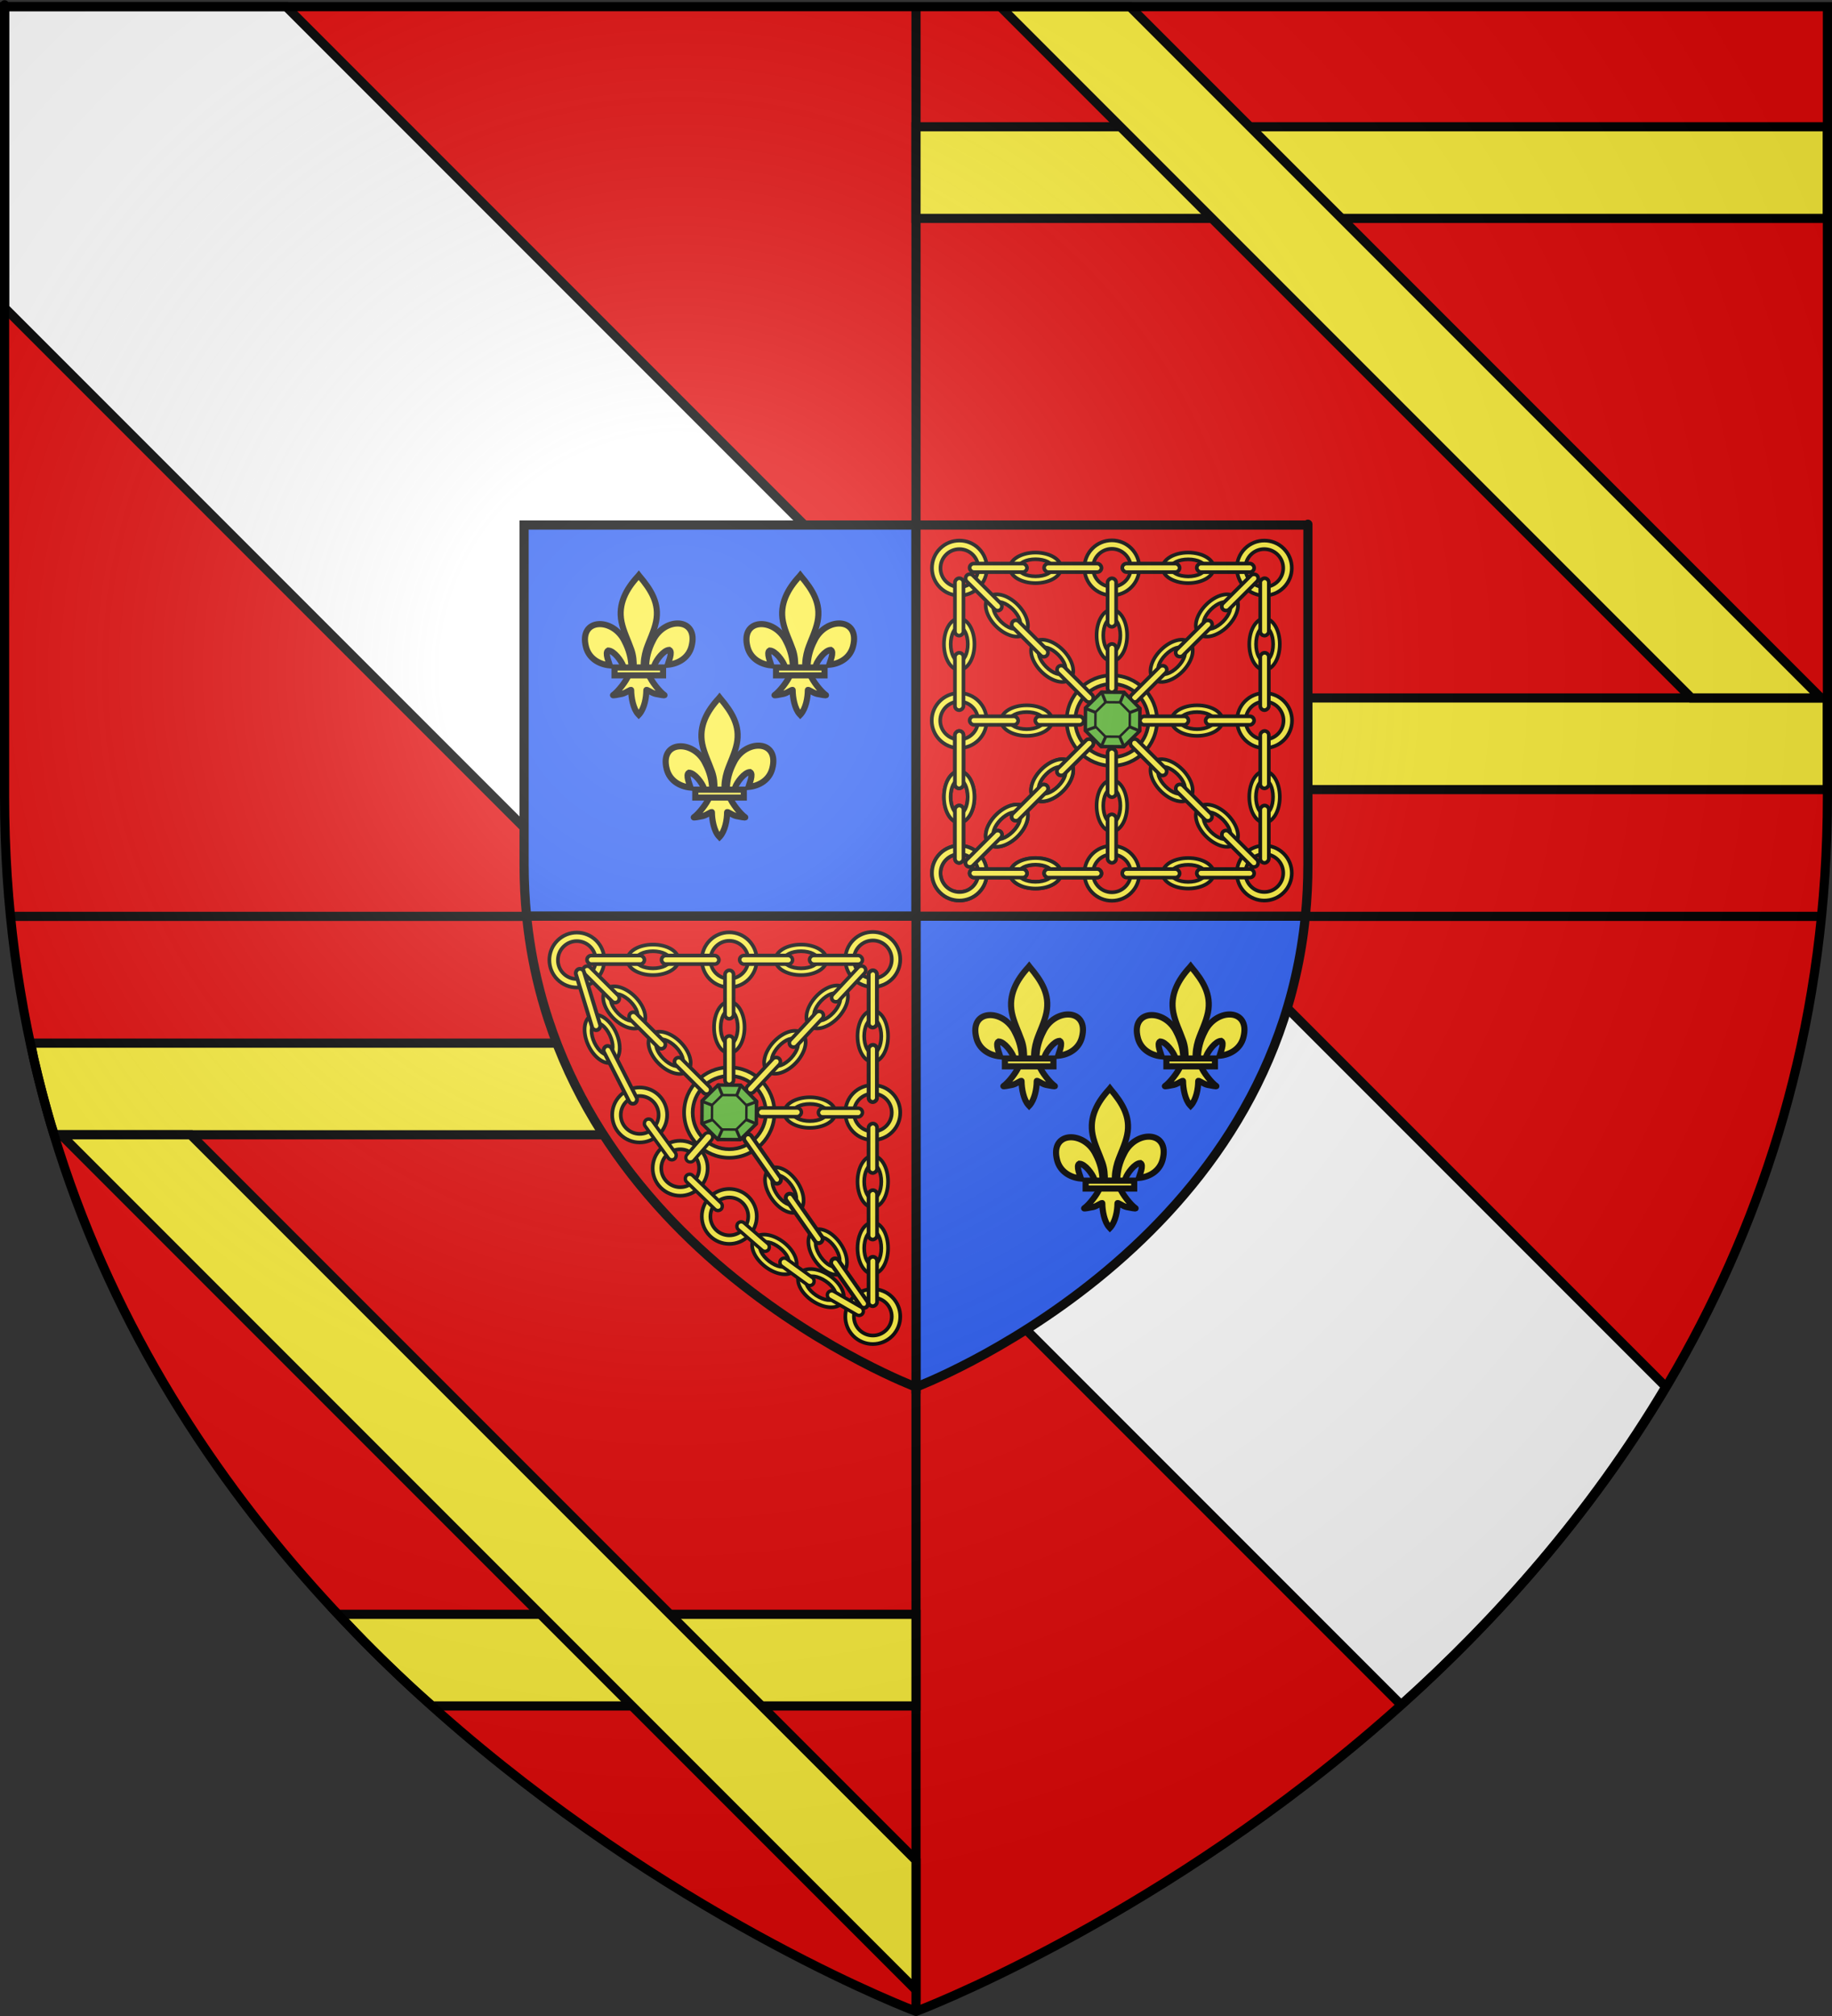 <?xml version="1.0" encoding="UTF-8" standalone="no"?>
<svg
   xmlns:dc="http://purl.org/dc/elements/1.1/"
   xmlns:cc="http://creativecommons.org/ns#"
   xmlns:rdf="http://www.w3.org/1999/02/22-rdf-syntax-ns#"
   xmlns:svg="http://www.w3.org/2000/svg"
   xmlns="http://www.w3.org/2000/svg"
   xmlns:xlink="http://www.w3.org/1999/xlink"
   xmlns:sodipodi="http://sodipodi.sourceforge.net/DTD/sodipodi-0.dtd"
   xmlns:inkscape="http://www.inkscape.org/namespaces/inkscape"
   height="660"
   width="600"
   version="1.0"
   id="svg2"
   sodipodi:version="0.32"
   inkscape:version="0.46"
   sodipodi:docname="blason_ville_fr_saint_aignan_(loir-et-cher).svg"
   sodipodi:docbase="D:\mes documents\Héraldique"
   inkscape:export-filename="/Users/olivier/Desktop/Blason Rouge/Blason_Vide_3D.png"
   inkscape:export-xdpi="144"
   inkscape:export-ydpi="144"
   inkscape:output_extension="org.inkscape.output.svg.inkscape">
  <rect width="100%" height="100%" fill="#333333" stroke="none"/>
  <sodipodi:namedview
     inkscape:window-height="977"
     inkscape:window-width="1280"
     inkscape:pageshadow="2"
     inkscape:pageopacity="0.0"
     guidetolerance="10000"
     gridtolerance="10000"
     objecttolerance="10"
     borderopacity="1.0"
     bordercolor="#666666"
     pagecolor="#ffffff"
     id="base"
     showgrid="false"
     height="660px"
     inkscape:zoom="1.1621207"
     inkscape:cx="300"
     inkscape:cy="329.99986"
     inkscape:window-x="-4"
     inkscape:window-y="-4"
     inkscape:current-layer="layer4"
     inkscape:snap-bbox="true"
     inkscape:snap-nodes="true"
     inkscape:bbox-paths="false"
     inkscape:bbox-nodes="true"
     inkscape:object-paths="true"
     inkscape:snap-global="false"
     inkscape:object-nodes="false" />
  <desc
     id="desc4">Flag of Canton of Valais (Wallis)</desc>
  <defs
     id="defs6">
    <inkscape:perspective
       sodipodi:type="inkscape:persp3d"
       inkscape:vp_x="0 : 330 : 1"
       inkscape:vp_y="0 : 1000 : 0"
       inkscape:vp_z="600 : 330 : 1"
       inkscape:persp3d-origin="300 : 220 : 1"
       id="perspective35" />
    <linearGradient
       id="linearGradient2893">
      <stop
         style="stop-color:white;stop-opacity:0.314;"
         offset="0"
         id="stop2895" />
      <stop
         id="stop2897"
         offset="0.19"
         style="stop-color:white;stop-opacity:0.251;" />
      <stop
         style="stop-color:#6b6b6b;stop-opacity:0.125;"
         offset="0.6"
         id="stop2901" />
      <stop
         style="stop-color:black;stop-opacity:0.125;"
         offset="1"
         id="stop2899" />
    </linearGradient>
    <linearGradient
       id="linearGradient2885">
      <stop
         id="stop2887"
         offset="0"
         style="stop-color:white;stop-opacity:1;" />
      <stop
         style="stop-color:white;stop-opacity:1;"
         offset="0.229"
         id="stop2891" />
      <stop
         id="stop2889"
         offset="1"
         style="stop-color:black;stop-opacity:1;" />
    </linearGradient>
    <linearGradient
       id="linearGradient2955">
      <stop
         id="stop2867"
         offset="0"
         style="stop-color:#fd0000;stop-opacity:1;" />
      <stop
         style="stop-color:#e77275;stop-opacity:0.659;"
         offset="0.5"
         id="stop2873" />
      <stop
         style="stop-color:black;stop-opacity:0.323;"
         offset="1"
         id="stop2959" />
    </linearGradient>
    <radialGradient
       inkscape:collect="always"
       xlink:href="#linearGradient2955"
       id="radialGradient2961"
       cx="225.524"
       cy="218.901"
       fx="225.524"
       fy="218.901"
       r="300"
       gradientTransform="matrix(-4.167939e-4,2.183,-1.884,-3.599562e-4,615.597,-289.121)"
       gradientUnits="userSpaceOnUse" />
    <polygon
       id="star"
       transform="scale(53,53)"
       points="0,-1 0.588,0.809 -0.951,-0.309 0.951,-0.309 -0.588,0.809 0,-1 " />
    <clipPath
       id="clip">
      <path
         d="M 0,-200 L 0,600 L 300,600 L 300,-200 L 0,-200 z"
         id="path10" />
    </clipPath>
    <radialGradient
       inkscape:collect="always"
       xlink:href="#linearGradient2955"
       id="radialGradient1911"
       gradientUnits="userSpaceOnUse"
       gradientTransform="matrix(-4.167939e-4,2.183,-1.884,-3.599562e-4,615.597,-289.121)"
       cx="225.524"
       cy="218.901"
       fx="225.524"
       fy="218.901"
       r="300" />
    <radialGradient
       inkscape:collect="always"
       xlink:href="#linearGradient2955"
       id="radialGradient2865"
       gradientUnits="userSpaceOnUse"
       gradientTransform="matrix(0,1.749,-1.593,-1.049767e-7,551.788,-191.29)"
       cx="225.524"
       cy="218.901"
       fx="225.524"
       fy="218.901"
       r="300" />
    <radialGradient
       inkscape:collect="always"
       xlink:href="#linearGradient2955"
       id="radialGradient2871"
       gradientUnits="userSpaceOnUse"
       gradientTransform="matrix(0,1.386,-1.323,-5.741131e-8,-158.082,-109.541)"
       cx="225.524"
       cy="218.901"
       fx="225.524"
       fy="218.901"
       r="300" />
    <radialGradient
       inkscape:collect="always"
       xlink:href="#linearGradient2893"
       id="radialGradient3163"
       gradientUnits="userSpaceOnUse"
       gradientTransform="matrix(1.353,0,0,1.349,-77.629,-85.747)"
       cx="221.445"
       cy="226.331"
       fx="221.445"
       fy="226.331"
       r="300" />
    <inkscape:perspective
       id="perspective3915"
       inkscape:persp3d-origin="355.59589 : 306.40403 : 1"
       inkscape:vp_z="711.19177 : 459.60605 : 1"
       inkscape:vp_y="0 : 1000 : 0"
       inkscape:vp_x="0 : 459.60605 : 1"
       sodipodi:type="inkscape:persp3d" />
    <inkscape:perspective
       sodipodi:type="inkscape:persp3d"
       inkscape:vp_x="0 : 526.18109 : 1"
       inkscape:vp_y="0 : 1000 : 0"
       inkscape:vp_z="744.09448 : 526.18109 : 1"
       inkscape:persp3d-origin="372.04724 : 350.78739 : 1"
       id="perspective3909" />
    <inkscape:perspective
       sodipodi:type="inkscape:persp3d"
       inkscape:vp_x="0 : 330 : 1"
       inkscape:vp_y="0 : 1000 : 0"
       inkscape:vp_z="600 : 330 : 1"
       inkscape:persp3d-origin="300 : 220 : 1"
       id="perspective2979" />
    <linearGradient
       id="linearGradient2982">
      <stop
         style="stop-color:white;stop-opacity:0.314"
         offset="0"
         id="stop2984" />
      <stop
         style="stop-color:white;stop-opacity:0.251"
         offset="0.19"
         id="stop2986" />
      <stop
         style="stop-color:#6b6b6b;stop-opacity:0.125"
         offset="0.6"
         id="stop2988" />
      <stop
         style="stop-color:black;stop-opacity:0.125"
         offset="1"
         id="stop2990" />
    </linearGradient>
    <linearGradient
       id="linearGradient2992">
      <stop
         style="stop-color:white;stop-opacity:1"
         offset="0"
         id="stop2994" />
      <stop
         style="stop-color:white;stop-opacity:1"
         offset="0.229"
         id="stop2996" />
      <stop
         style="stop-color:black;stop-opacity:1"
         offset="1"
         id="stop2998" />
    </linearGradient>
    <linearGradient
       id="linearGradient3000">
      <stop
         style="stop-color:#fd0000;stop-opacity:1"
         offset="0"
         id="stop3002" />
      <stop
         style="stop-color:#e77275;stop-opacity:0.659"
         offset="0.5"
         id="stop3004" />
      <stop
         style="stop-color:black;stop-opacity:0.323"
         offset="1"
         id="stop3006" />
    </linearGradient>
    <radialGradient
       cx="225.524"
       cy="218.901"
       r="300"
       fx="225.524"
       fy="218.901"
       id="radialGradient3008"
       xlink:href="#linearGradient2955"
       gradientUnits="userSpaceOnUse"
       gradientTransform="matrix(-4.167939e-4,2.183,-1.884,-3.599562e-4,615.597,-289.121)" />
    <polygon
       points="0,-1 0.588,0.809 -0.951,-0.309 0.951,-0.309 -0.588,0.809 0,-1 "
       transform="scale(53,53)"
       id="polygon3010" />
    <clipPath
       id="clipPath3012">
      <path
         d="M 0,-200 L 0,600 L 300,600 L 300,-200 L 0,-200 z "
         id="path3014" />
    </clipPath>
    <radialGradient
       cx="225.524"
       cy="218.901"
       r="300"
       fx="225.524"
       fy="218.901"
       id="radialGradient3016"
       xlink:href="#linearGradient2955"
       gradientUnits="userSpaceOnUse"
       gradientTransform="matrix(-4.167939e-4,2.183,-1.884,-3.599562e-4,615.597,-289.121)" />
    <radialGradient
       cx="225.524"
       cy="218.901"
       r="300"
       fx="225.524"
       fy="218.901"
       id="radialGradient3018"
       xlink:href="#linearGradient2955"
       gradientUnits="userSpaceOnUse"
       gradientTransform="matrix(0,1.749,-1.593,-1.049767e-7,551.788,-191.29)" />
    <radialGradient
       cx="225.524"
       cy="218.901"
       r="300"
       fx="225.524"
       fy="218.901"
       id="radialGradient3020"
       xlink:href="#linearGradient2955"
       gradientUnits="userSpaceOnUse"
       gradientTransform="matrix(0,1.386,-1.323,-5.741131e-8,-158.082,-109.541)" />
    <radialGradient
       cx="221.445"
       cy="226.331"
       r="300"
       fx="221.445"
       fy="226.331"
       id="radialGradient3022"
       xlink:href="#linearGradient2893"
       gradientUnits="userSpaceOnUse"
       gradientTransform="matrix(1.353,0,0,1.349,-77.629,-85.747)" />
    <radialGradient
       r="300"
       fy="226.331"
       fx="221.445"
       cy="226.331"
       cx="221.445"
       gradientTransform="matrix(1.353,0,0,1.349,-77.629,-85.747)"
       gradientUnits="userSpaceOnUse"
       id="radialGradient2798"
       xlink:href="#linearGradient2893"
       inkscape:collect="always" />
    <radialGradient
       r="300"
       fy="218.901"
       fx="225.524"
       cy="218.901"
       cx="225.524"
       gradientTransform="matrix(0,1.386,-1.323,-5.741131e-8,-158.082,-109.541)"
       gradientUnits="userSpaceOnUse"
       id="radialGradient2796"
       xlink:href="#linearGradient2955"
       inkscape:collect="always" />
    <radialGradient
       r="300"
       fy="218.901"
       fx="225.524"
       cy="218.901"
       cx="225.524"
       gradientTransform="matrix(0,1.749,-1.593,-1.049767e-7,551.788,-191.29)"
       gradientUnits="userSpaceOnUse"
       id="radialGradient2794"
       xlink:href="#linearGradient2955"
       inkscape:collect="always" />
    <radialGradient
       r="300"
       fy="218.901"
       fx="225.524"
       cy="218.901"
       cx="225.524"
       gradientTransform="matrix(-4.167939e-4,2.183,-1.884,-3.599562e-4,615.597,-289.121)"
       gradientUnits="userSpaceOnUse"
       id="radialGradient2792"
       xlink:href="#linearGradient2955"
       inkscape:collect="always" />
    <clipPath
       id="clipPath2788">
      <path
         id="path2790"
         d="M 0,-200 L 0,600 L 300,600 L 300,-200 L 0,-200 z" />
    </clipPath>
    <polygon
       points="0,-1 0.588,0.809 -0.951,-0.309 0.951,-0.309 -0.588,0.809 0,-1 "
       transform="scale(53,53)"
       id="polygon2786" />
    <radialGradient
       gradientUnits="userSpaceOnUse"
       gradientTransform="matrix(-4.167939e-4,2.183,-1.884,-3.599562e-4,615.597,-289.121)"
       r="300"
       fy="218.901"
       fx="225.524"
       cy="218.901"
       cx="225.524"
       id="radialGradient2784"
       xlink:href="#linearGradient2955"
       inkscape:collect="always" />
    <linearGradient
       id="linearGradient2776">
      <stop
         style="stop-color:#fd0000;stop-opacity:1;"
         offset="0"
         id="stop2778" />
      <stop
         id="stop2780"
         offset="0.5"
         style="stop-color:#e77275;stop-opacity:0.659;" />
      <stop
         id="stop2782"
         offset="1"
         style="stop-color:black;stop-opacity:0.323;" />
    </linearGradient>
    <linearGradient
       id="linearGradient2768">
      <stop
         style="stop-color:white;stop-opacity:1;"
         offset="0"
         id="stop2770" />
      <stop
         id="stop2772"
         offset="0.229"
         style="stop-color:white;stop-opacity:1;" />
      <stop
         style="stop-color:black;stop-opacity:1;"
         offset="1"
         id="stop2774" />
    </linearGradient>
    <linearGradient
       id="linearGradient2758">
      <stop
         id="stop2760"
         offset="0"
         style="stop-color:white;stop-opacity:0.314;" />
      <stop
         style="stop-color:white;stop-opacity:0.251;"
         offset="0.19"
         id="stop2762" />
      <stop
         id="stop2764"
         offset="0.6"
         style="stop-color:#6b6b6b;stop-opacity:0.125;" />
      <stop
         id="stop2766"
         offset="1"
         style="stop-color:black;stop-opacity:0.125;" />
    </linearGradient>
    <inkscape:perspective
       id="perspective2756"
       inkscape:persp3d-origin="300 : 220 : 1"
       inkscape:vp_z="600 : 330 : 1"
       inkscape:vp_y="0 : 1000 : 0"
       inkscape:vp_x="0 : 330 : 1"
       sodipodi:type="inkscape:persp3d" />
    <radialGradient
       inkscape:collect="always"
       xlink:href="#linearGradient2893"
       id="radialGradient2842"
       gradientUnits="userSpaceOnUse"
       gradientTransform="matrix(1.353,0,0,1.349,-77.629,-85.747)"
       cx="221.445"
       cy="226.331"
       fx="221.445"
       fy="226.331"
       r="300" />
    <radialGradient
       inkscape:collect="always"
       xlink:href="#linearGradient2893"
       id="radialGradient2858"
       gradientUnits="userSpaceOnUse"
       gradientTransform="matrix(1.353,0,0,1.349,-77.629,-85.747)"
       cx="221.445"
       cy="226.331"
       fx="221.445"
       fy="226.331"
       r="300" />
    <radialGradient
       inkscape:collect="always"
       xlink:href="#linearGradient2893"
       id="radialGradient2869"
       gradientUnits="userSpaceOnUse"
       gradientTransform="matrix(1.353,0,0,1.349,-77.629,-85.747)"
       cx="221.445"
       cy="226.331"
       fx="221.445"
       fy="226.331"
       r="300" />
    <radialGradient
       inkscape:collect="always"
       xlink:href="#linearGradient2893"
       id="radialGradient2873"
       gradientUnits="userSpaceOnUse"
       gradientTransform="matrix(1.353,0,0,1.349,694.753,217.375)"
       cx="221.445"
       cy="226.331"
       fx="221.445"
       fy="226.331"
       r="300" />
  </defs>
  <g
     inkscape:groupmode="layer"
     id="layer3"
     inkscape:label="Fond écu"
     style="display:inline">
    <path
       id="path10620"
       style="fill:#e20909;fill-opacity:1;fill-rule:evenodd;stroke:none;stroke-width:1px;stroke-linecap:butt;stroke-linejoin:miter;stroke-opacity:1"
       d="M 300,658.5 C 300,658.5 598.5,546.18 598.5,260.728 C 598.5,-24.723 598.5,2.176 598.5,2.176 L 1.5,2.176 L 1.5,260.728 C 1.5,546.18 300,658.5 300,658.5 z"
       sodipodi:nodetypes="cccccc" />
    <rect
       style="fill:#000000;fill-opacity:1;stroke:none;stroke-width:3;stroke-miterlimit:4;stroke-dasharray:none;stroke-opacity:1"
       id="rect3205"
       width="3"
       height="657"
       x="298.5"
       y="1.5" />
    <rect
       style="fill:#000000;fill-opacity:1;stroke:none;stroke-width:3;stroke-miterlimit:4;stroke-dasharray:none;stroke-opacity:1"
       id="rect3207"
       width="593.12"
       height="3"
       x="3.44"
       y="298.5" />
    <path
       d="M 1.5,100.759 L 458.875,558.134 C 490.224,530.002 520.913,495.464 545.562,454.009 L 115.095,23.541 L 93.719,2.165 L 1.5,2.165 L 1.5,100.759 z"
       style="opacity:1;fill:#ffffff;fill-opacity:1;fill-rule:evenodd;stroke:#000000;stroke-width:3;stroke-linecap:butt;stroke-linejoin:miter;stroke-miterlimit:3;stroke-dasharray:none;stroke-opacity:1;display:inline"
       id="path18394"
       sodipodi:nodetypes="ccccccc" />
    <rect
       style="fill:#fcef3c;fill-opacity:1;stroke:#000000;stroke-width:3;stroke-miterlimit:4;stroke-dasharray:none;stroke-opacity:1.0"
       id="rect3781"
       width="298.5"
       height="30"
       x="300"
       y="41.5" />
    <rect
       y="228.5"
       x="300"
       height="30"
       width="298.5"
       id="rect3783"
       style="fill:#fcef3c;fill-opacity:1;stroke:#000000;stroke-width:3;stroke-miterlimit:4;stroke-dasharray:none;stroke-opacity:1.0" />
    <path
       style="fill:#fcef3c;fill-opacity:1;stroke:#000000;stroke-width:3;stroke-miterlimit:4;stroke-dasharray:none;stroke-opacity:1.0"
       d="M 10.063,341.5 C 10.403,343.084 10.642,344.741 11.001,346.312 C 12.696,353.732 14.592,361 16.688,368.125 C 17.026,369.273 17.434,370.36 17.782,371.5 L 300,371.5 L 300,341.5 L 10.063,341.5 z"
       id="rect3785" />
    <path
       style="fill:#fcef3c;fill-opacity:1;stroke:#000000;stroke-width:3;stroke-miterlimit:4;stroke-dasharray:none;stroke-opacity:1.0"
       d="M 110.781,528.5 C 114.334,532.285 117.891,536.05 121.5,539.656 C 125.867,544.02 130.266,548.239 134.687,552.344 C 136.969,554.462 139.273,556.45 141.562,558.5 L 300,558.5 L 300,528.5 L 110.781,528.5 z"
       id="rect3787" />
    <path
       style="fill:#fcef3c;fill-opacity:1;fill-rule:evenodd;stroke:#000000;stroke-width:3;stroke-linecap:butt;stroke-linejoin:miter;stroke-opacity:1;stroke-miterlimit:4;stroke-dasharray:none"
       d="M 300,609.062 L 62.438,371.5 L 20,371.5 L 300,651.5 L 300,609.062 z"
       id="path3805" />
    <path
       style="fill:#fcef3c;fill-opacity:1;fill-rule:evenodd;stroke:#000000;stroke-width:3;stroke-linecap:butt;stroke-linejoin:miter;stroke-opacity:1;stroke-miterlimit:4;stroke-dasharray:none"
       d="M 327.625,2.188 L 553.938,228.5 L 596.375,228.5 L 370.062,2.188 L 327.625,2.188 z"
       id="path3791" />
  </g>
  <g
     inkscape:groupmode="layer"
     id="layer4"
     inkscape:label="Meubles">
    <path
       id="path3777"
       d="M 171.645,171.886 L 171.645,283.054 C 171.645,288.851 171.933,294.478 172.478,299.945 L 300,299.945 L 300,171.886 L 171.645,171.886 z M 300,299.945 L 300,454.1 C 300,454.1 416.525,410.259 427.522,299.945 L 300,299.945 z"
       style="display:inline;fill:#2b5df2;fill-opacity:1;fill-rule:evenodd;stroke:#000000;stroke-width:3;stroke-linecap:butt;stroke-linejoin:miter;stroke-miterlimit:4;stroke-dasharray:none;stroke-opacity:1" />
    <path
       id="path3779"
       d="M 300,171.886 L 300,299.945 L 427.522,299.945 C 428.067,294.482 428.355,288.846 428.355,283.054 C 428.355,160.308 428.355,171.886 428.355,171.886 L 300,171.886 z M 300,299.945 L 172.478,299.945 C 183.483,410.251 300,454.1 300,454.1 L 300,299.945 z"
       style="display:inline;fill:#e20909;fill-opacity:1;fill-rule:evenodd;stroke:#000000;stroke-width:3;stroke-linecap:butt;stroke-linejoin:miter;stroke-miterlimit:4;stroke-dasharray:none;stroke-opacity:1"
       inkscape:export-xdpi="144"
       inkscape:export-ydpi="144" />
    <g
       id="g3971"
       transform="translate(0,3)">
      <use
         height="660"
         width="600"
         id="use3945"
         transform="translate(26.445,40)"
         xlink:href="#g1878"
         inkscape:tiled-clone-of="#g1878"
         y="0"
         x="0" />
      <g
         inkscape:tile-y0="308.03344"
         inkscape:tile-x0="327.37"
         inkscape:tile-h="45.660606"
         inkscape:tile-w="35.259587"
         inkscape:tile-cy="330.86374"
         inkscape:tile-cx="344.9998"
         style="fill:#fcef3c;stroke:#000000;stroke-width:40;stroke-miterlimit:4;stroke-dasharray:none;stroke-opacity:1"
         id="g1878"
         transform="matrix(5e-2,0,0,5e-2,319.079,312.989)">
        <path
           sodipodi:nodetypes="ccscscc"
           id="path1876"
           style="opacity:1;fill:#fcef3c;fill-opacity:1;fill-rule:evenodd;stroke:#000000;stroke-width:40;stroke-linecap:butt;stroke-linejoin:miter;stroke-miterlimit:4;stroke-dasharray:none;stroke-opacity:1;display:inline"
           d="M 407.029,608.699 C 408.454,546.743 423.78,489.16 452.319,434.591 C 527.033,277.405 755.239,281.159 704.934,473.402 C 686.397,544.241 623.425,585.876 548.615,593.017 C 554.015,574.352 583.715,508.365 559.74,495.455 C 521.401,496.904 473.795,563.161 462.347,594.756 C 460.694,599.292 461.156,604.534 459.311,608.996" />
        <g
           id="g3920"
           style="opacity:1;fill:#fcef3c;stroke:#000000;stroke-width:40;stroke-miterlimit:4;stroke-dasharray:none;stroke-opacity:1;display:inline"
           transform="translate(-38.532,-48.577)">
          <g
             id="g13018"
             style="fill:#fcef3c;fill-opacity:1;stroke:#000000;stroke-width:40;stroke-miterlimit:4;stroke-dasharray:none;stroke-opacity:1"
             transform="translate(0,4)">
            <path
               sodipodi:nodetypes="ccscscc"
               id="path1902"
               style="fill:#fcef3c;fill-opacity:1;fill-rule:evenodd;stroke:#000000;stroke-width:40;stroke-linecap:butt;stroke-linejoin:miter;stroke-miterlimit:4;stroke-dasharray:none;stroke-opacity:1"
               d="M 350.523,657.372 C 349.098,595.416 333.772,537.833 305.233,483.264 C 230.519,326.078 2.313,329.832 52.618,522.075 C 71.155,592.914 134.127,634.549 208.937,641.69 C 203.537,623.025 173.837,557.038 197.813,544.128 C 236.151,545.577 283.757,611.833 295.205,643.429 C 296.858,647.965 296.396,653.207 298.241,657.669" />
            <path
               sodipodi:nodetypes="csccccsccc"
               id="path3734"
               style="fill:#fcef3c;fill-opacity:1;fill-rule:nonzero;stroke:#000000;stroke-width:40;stroke-linecap:butt;stroke-linejoin:miter;stroke-miterlimit:4;stroke-dasharray:none;stroke-opacity:1"
               d="M 393.626,57.12 C 314.912,141.97 262.061,240.082 284.845,355.151 C 297.414,418.635 327.886,477.431 349.376,538.589 C 362.812,576.959 366.248,617.041 364.657,657.37 L 431.438,657.37 C 428.242,616.744 435.245,577.372 446.72,538.589 C 467.194,477.051 498.345,418.683 511.251,355.151 C 535.379,236.372 478.744,146.792 402.813,57.495 L 398.173,51.577 L 393.626,57.12 z" />
            <path
               sodipodi:nodetypes="cssscccssscc"
               id="path6395"
               style="fill:#fcef3c;fill-opacity:1;fill-rule:evenodd;stroke:#000000;stroke-width:40;stroke-linecap:butt;stroke-linejoin:miter;stroke-miterlimit:4;stroke-dasharray:none;stroke-opacity:1"
               d="M 331.345,704.401 C 317.383,743.531 260.456,815.193 230.22,835.62 C 222.377,840.918 267.706,832.569 288.001,828.12 C 314.62,822.286 349.218,793.923 348.407,803.933 C 348.332,849.771 361.218,926.257 394.813,961.401 L 397.995,964.789 L 401.282,961.401 C 434.86,922.23 447.52,853.359 447.688,803.933 C 446.877,793.923 481.476,822.286 508.095,828.12 C 528.39,832.569 573.718,840.918 565.876,835.62 C 535.639,815.193 478.744,743.531 464.782,704.401 L 331.345,704.401 z" />
            <rect
               id="rect4623"
               style="fill:#fcef3c;fill-opacity:1;stroke:#000000;stroke-width:40;stroke-miterlimit:4;stroke-dasharray:none;stroke-opacity:1"
               y="655.379"
               x="239.352"
               height="51.503"
               width="317.888" />
          </g>
        </g>
      </g>
      <use
         id="use3947"
         transform="translate(52.889,4e-6)"
         xlink:href="#g1878"
         inkscape:tiled-clone-of="#g1878"
         y="0"
         x="0"
         width="600"
         height="660" />
    </g>
    <g
       id="g4037"
       transform="translate(0,1.126)">
      <use
         x="0"
         y="0"
         inkscape:tiled-clone-of="#g1878"
         xlink:href="#g1878"
         transform="translate(-101.408,-86.126)"
         id="use3985"
         width="600"
         height="660" />
      <g
         transform="matrix(5e-2,0,0,5e-2,191.226,186.864)"
         id="g3987"
         style="fill:#fcef3c;stroke:#000000;stroke-width:40;stroke-miterlimit:4;stroke-dasharray:none;stroke-opacity:1"
         inkscape:tile-cx="344.9998"
         inkscape:tile-cy="330.86374"
         inkscape:tile-w="35.259587"
         inkscape:tile-h="45.660606"
         inkscape:tile-x0="327.37"
         inkscape:tile-y0="308.03344">
        <path
           d="M 407.029,608.699 C 408.454,546.743 423.78,489.16 452.319,434.591 C 527.033,277.405 755.239,281.159 704.934,473.402 C 686.397,544.241 623.425,585.876 548.615,593.017 C 554.015,574.352 583.715,508.365 559.74,495.455 C 521.401,496.904 473.795,563.161 462.347,594.756 C 460.694,599.292 461.156,604.534 459.311,608.996"
           style="opacity:1;fill:#fcef3c;fill-opacity:1;fill-rule:evenodd;stroke:#000000;stroke-width:40;stroke-linecap:butt;stroke-linejoin:miter;stroke-miterlimit:4;stroke-dasharray:none;stroke-opacity:1;display:inline"
           id="path3989"
           sodipodi:nodetypes="ccscscc" />
        <g
           transform="translate(-38.532,-48.577)"
           style="opacity:1;fill:#fcef3c;stroke:#000000;stroke-width:40;stroke-miterlimit:4;stroke-dasharray:none;stroke-opacity:1;display:inline"
           id="g3991">
          <g
             transform="translate(0,4)"
             style="fill:#fcef3c;fill-opacity:1;stroke:#000000;stroke-width:40;stroke-miterlimit:4;stroke-dasharray:none;stroke-opacity:1"
             id="g3993">
            <path
               d="M 350.523,657.372 C 349.098,595.416 333.772,537.833 305.233,483.264 C 230.519,326.078 2.313,329.832 52.618,522.075 C 71.155,592.914 134.127,634.549 208.937,641.69 C 203.537,623.025 173.837,557.038 197.813,544.128 C 236.151,545.577 283.757,611.833 295.205,643.429 C 296.858,647.965 296.396,653.207 298.241,657.669"
               style="fill:#fcef3c;fill-opacity:1;fill-rule:evenodd;stroke:#000000;stroke-width:40;stroke-linecap:butt;stroke-linejoin:miter;stroke-miterlimit:4;stroke-dasharray:none;stroke-opacity:1"
               id="path3995"
               sodipodi:nodetypes="ccscscc" />
            <path
               d="M 393.626,57.12 C 314.912,141.97 262.061,240.082 284.845,355.151 C 297.414,418.635 327.886,477.431 349.376,538.589 C 362.812,576.959 366.248,617.041 364.657,657.37 L 431.438,657.37 C 428.242,616.744 435.245,577.372 446.72,538.589 C 467.194,477.051 498.345,418.683 511.251,355.151 C 535.379,236.372 478.744,146.792 402.813,57.495 L 398.173,51.577 L 393.626,57.12 z"
               style="fill:#fcef3c;fill-opacity:1;fill-rule:nonzero;stroke:#000000;stroke-width:40;stroke-linecap:butt;stroke-linejoin:miter;stroke-miterlimit:4;stroke-dasharray:none;stroke-opacity:1"
               id="path3997"
               sodipodi:nodetypes="csccccsccc" />
            <path
               d="M 331.345,704.401 C 317.383,743.531 260.456,815.193 230.22,835.62 C 222.377,840.918 267.706,832.569 288.001,828.12 C 314.62,822.286 349.218,793.923 348.407,803.933 C 348.332,849.771 361.218,926.257 394.813,961.401 L 397.995,964.789 L 401.282,961.401 C 434.86,922.23 447.52,853.359 447.688,803.933 C 446.877,793.923 481.476,822.286 508.095,828.12 C 528.39,832.569 573.718,840.918 565.876,835.62 C 535.639,815.193 478.744,743.531 464.782,704.401 L 331.345,704.401 z"
               style="fill:#fcef3c;fill-opacity:1;fill-rule:evenodd;stroke:#000000;stroke-width:40;stroke-linecap:butt;stroke-linejoin:miter;stroke-miterlimit:4;stroke-dasharray:none;stroke-opacity:1"
               id="path3999"
               sodipodi:nodetypes="cssscccssscc" />
            <rect
               width="317.888"
               height="51.503"
               x="239.352"
               y="655.379"
               style="fill:#fcef3c;fill-opacity:1;stroke:#000000;stroke-width:40;stroke-miterlimit:4;stroke-dasharray:none;stroke-opacity:1"
               id="rect4001" />
          </g>
        </g>
      </g>
      <use
         height="660"
         width="600"
         x="0"
         y="0"
         inkscape:tiled-clone-of="#g1878"
         xlink:href="#g1878"
         transform="translate(-74.964,-126.126)"
         id="use4003" />
    </g>
    <g
       id="g2724"
       transform="translate(314.15,-374.1)">
      <g
         id="g2501"
         transform="translate(50,-50)">
        <path
           style="fill:#fcef3c;fill-opacity:1;stroke:#000000;stroke-width:1.2;stroke-miterlimit:4;stroke-dasharray:none;stroke-opacity:1"
           d="M 1e-06,645.2 C -8.163,645.2 -14.8,651.837 -14.8,660 C -14.8,668.163 -8.163,674.8 1e-06,674.8 C 8.163,674.8 14.8,668.163 14.8,660 C 14.8,651.837 8.163,645.2 1e-06,645.2 z M 1e-06,648.01 C 6.618,648.01 11.99,653.382 11.99,660 C 11.99,666.618 6.618,671.99 1e-06,671.99 C -6.618,671.99 -11.99,666.618 -11.99,660 C -11.99,653.382 -6.618,648.01 1e-06,648.01 z"
           id="path2503" />
        <g
           inkscape:tile-y0="601"
           inkscape:tile-x0="-9"
           inkscape:tile-h="49.8"
           inkscape:tile-w="18"
           inkscape:tile-cy="625.9"
           inkscape:tile-cx="0"
           id="g2505">
          <path
             style="fill:#fcef3c;fill-opacity:1;stroke:#000000;stroke-width:1.2;stroke-miterlimit:4;stroke-dasharray:none;stroke-opacity:1"
             d="M 6.4841858e-08,601 C -4.968,601 -9,605.032 -9,610 C -9,614.968 -4.968,619 6.4841858e-08,619 C 4.968,619 9,614.968 9,610 C 9,605.032 4.968,601 6.4841858e-08,601 z M 6.4841858e-08,603.781 C 3.422,603.781 6.219,606.578 6.219,610 C 6.219,613.422 3.422,616.188 6.4841858e-08,616.188 C -3.422,616.188 -6.188,613.422 -6.188,610 C -6.188,606.578 -3.422,603.781 6.4841858e-08,603.781 z"
             id="path2507" />
          <g
             id="g2509"
             transform="translate(-5,-19.49)"
             inkscape:tile-cx="-13.615135"
             inkscape:tile-cy="608.47185"
             inkscape:tile-w="9.9999999"
             inkscape:tile-h="37.379991"
             inkscape:tile-x0="-18.615135"
             inkscape:tile-y0="589.78185">
            <path
               style="fill:#fcef3c;fill-opacity:1;stroke:#000000;stroke-width:1.2;stroke-miterlimit:4;stroke-dasharray:none;stroke-opacity:1"
               d="M 5,643.2 C 2.24,643.2 1.7542391e-16,646.967 1.7542391e-16,651.6 C 1.7542391e-16,656.233 2.24,660 5,660 C 7.76,660 10,656.233 10,651.6 C 10,646.967 7.76,643.2 5,643.2 z M 5,646.01 C 6.546,646.01 7.781,648.511 7.781,651.6 C 7.781,654.689 6.546,657.19 5,657.19 C 3.454,657.19 2.188,654.689 2.188,651.6 C 2.188,648.511 3.454,646.01 5,646.01 z"
               id="path2511" />
            <rect
               transform="matrix(0,-1,1,0,0,0)"
               ry="1.4"
               y="3.6"
               x="-648.8"
               height="2.8"
               width="15.89"
               id="rect2513"
               style="fill:#fcef3c;fill-opacity:1;stroke:#000000;stroke-width:1.2;stroke-miterlimit:4;stroke-dasharray:none;stroke-opacity:1" />
            <rect
               style="fill:#fcef3c;fill-opacity:1;stroke:#000000;stroke-width:1.2;stroke-miterlimit:4;stroke-dasharray:none;stroke-opacity:1"
               id="rect2515"
               width="15.89"
               height="2.8"
               x="-670.29"
               y="3.6"
               ry="1.4"
               transform="matrix(0,-1,1,0,0,0)" />
          </g>
        </g>
        <g
           inkscape:tile-y0="601"
           inkscape:tile-x0="-9"
           id="use2517"
           transform="matrix(1,0,0,-1,2.3841858e-8,1320)">
          <path
             style="fill:#fcef3c;fill-opacity:1;stroke:#000000;stroke-width:1.2;stroke-miterlimit:4;stroke-dasharray:none;stroke-opacity:1"
             d="M 6.4841858e-08,601 C -4.968,601 -9,605.032 -9,610 C -9,614.968 -4.968,619 6.4841858e-08,619 C 4.968,619 9,614.968 9,610 C 9,605.032 4.968,601 6.4841858e-08,601 z M 6.4841858e-08,603.781 C 3.422,603.781 6.219,606.578 6.219,610 C 6.219,613.422 3.422,616.188 6.4841858e-08,616.188 C -3.422,616.188 -6.188,613.422 -6.188,610 C -6.188,606.578 -3.422,603.781 6.4841858e-08,603.781 z"
             id="path2797" />
          <g
             id="g2799"
             transform="translate(-5,-19.49)"
             inkscape:tile-cx="-13.615135"
             inkscape:tile-cy="608.47185"
             inkscape:tile-w="9.9999999"
             inkscape:tile-h="37.379991"
             inkscape:tile-x0="-18.615135"
             inkscape:tile-y0="589.78185">
            <path
               style="fill:#fcef3c;fill-opacity:1;stroke:#000000;stroke-width:1.2;stroke-miterlimit:4;stroke-dasharray:none;stroke-opacity:1"
               d="M 5,643.2 C 2.24,643.2 1.7542391e-16,646.967 1.7542391e-16,651.6 C 1.7542391e-16,656.233 2.24,660 5,660 C 7.76,660 10,656.233 10,651.6 C 10,646.967 7.76,643.2 5,643.2 z M 5,646.01 C 6.546,646.01 7.781,648.511 7.781,651.6 C 7.781,654.689 6.546,657.19 5,657.19 C 3.454,657.19 2.188,654.689 2.188,651.6 C 2.188,648.511 3.454,646.01 5,646.01 z"
               id="path2801" />
            <rect
               transform="matrix(0,-1,1,0,0,0)"
               ry="1.4"
               y="3.6"
               x="-648.8"
               height="2.8"
               width="15.89"
               id="rect2803"
               style="fill:#fcef3c;fill-opacity:1;stroke:#000000;stroke-width:1.2;stroke-miterlimit:4;stroke-dasharray:none;stroke-opacity:1" />
            <rect
               style="fill:#fcef3c;fill-opacity:1;stroke:#000000;stroke-width:1.2;stroke-miterlimit:4;stroke-dasharray:none;stroke-opacity:1"
               id="rect2805"
               width="15.89"
               height="2.8"
               x="-670.29"
               y="3.6"
               ry="1.4"
               transform="matrix(0,-1,1,0,0,0)" />
          </g>
        </g>
        <g
           inkscape:tile-y0="601"
           inkscape:tile-x0="-9"
           id="use2519"
           transform="matrix(0,-1,1,0,-660,660)">
          <path
             style="fill:#fcef3c;fill-opacity:1;stroke:#000000;stroke-width:1.2;stroke-miterlimit:4;stroke-dasharray:none;stroke-opacity:1"
             d="M 6.4841858e-08,601 C -4.968,601 -9,605.032 -9,610 C -9,614.968 -4.968,619 6.4841858e-08,619 C 4.968,619 9,614.968 9,610 C 9,605.032 4.968,601 6.4841858e-08,601 z M 6.4841858e-08,603.781 C 3.422,603.781 6.219,606.578 6.219,610 C 6.219,613.422 3.422,616.188 6.4841858e-08,616.188 C -3.422,616.188 -6.188,613.422 -6.188,610 C -6.188,606.578 -3.422,603.781 6.4841858e-08,603.781 z"
             id="path2809" />
          <g
             id="g2811"
             transform="translate(-5,-19.49)"
             inkscape:tile-cx="-13.615135"
             inkscape:tile-cy="608.47185"
             inkscape:tile-w="9.9999999"
             inkscape:tile-h="37.379991"
             inkscape:tile-x0="-18.615135"
             inkscape:tile-y0="589.78185">
            <path
               style="fill:#fcef3c;fill-opacity:1;stroke:#000000;stroke-width:1.2;stroke-miterlimit:4;stroke-dasharray:none;stroke-opacity:1"
               d="M 5,643.2 C 2.24,643.2 1.7542391e-16,646.967 1.7542391e-16,651.6 C 1.7542391e-16,656.233 2.24,660 5,660 C 7.76,660 10,656.233 10,651.6 C 10,646.967 7.76,643.2 5,643.2 z M 5,646.01 C 6.546,646.01 7.781,648.511 7.781,651.6 C 7.781,654.689 6.546,657.19 5,657.19 C 3.454,657.19 2.188,654.689 2.188,651.6 C 2.188,648.511 3.454,646.01 5,646.01 z"
               id="path2813" />
            <rect
               transform="matrix(0,-1,1,0,0,0)"
               ry="1.4"
               y="3.6"
               x="-648.8"
               height="2.8"
               width="15.89"
               id="rect2815"
               style="fill:#fcef3c;fill-opacity:1;stroke:#000000;stroke-width:1.2;stroke-miterlimit:4;stroke-dasharray:none;stroke-opacity:1" />
            <rect
               style="fill:#fcef3c;fill-opacity:1;stroke:#000000;stroke-width:1.2;stroke-miterlimit:4;stroke-dasharray:none;stroke-opacity:1"
               id="rect2817"
               width="15.89"
               height="2.8"
               x="-670.29"
               y="3.6"
               ry="1.4"
               transform="matrix(0,-1,1,0,0,0)" />
          </g>
        </g>
        <g
           inkscape:tile-y0="601"
           inkscape:tile-x0="-9"
           id="use2521"
           transform="matrix(0,-1,-1,0,660,660)">
          <path
             style="fill:#fcef3c;fill-opacity:1;stroke:#000000;stroke-width:1.2;stroke-miterlimit:4;stroke-dasharray:none;stroke-opacity:1"
             d="M 6.4841858e-08,601 C -4.968,601 -9,605.032 -9,610 C -9,614.968 -4.968,619 6.4841858e-08,619 C 4.968,619 9,614.968 9,610 C 9,605.032 4.968,601 6.4841858e-08,601 z M 6.4841858e-08,603.781 C 3.422,603.781 6.219,606.578 6.219,610 C 6.219,613.422 3.422,616.188 6.4841858e-08,616.188 C -3.422,616.188 -6.188,613.422 -6.188,610 C -6.188,606.578 -3.422,603.781 6.4841858e-08,603.781 z"
             id="path2821" />
          <g
             id="g2823"
             transform="translate(-5,-19.49)"
             inkscape:tile-cx="-13.615135"
             inkscape:tile-cy="608.47185"
             inkscape:tile-w="9.9999999"
             inkscape:tile-h="37.379991"
             inkscape:tile-x0="-18.615135"
             inkscape:tile-y0="589.78185">
            <path
               style="fill:#fcef3c;fill-opacity:1;stroke:#000000;stroke-width:1.2;stroke-miterlimit:4;stroke-dasharray:none;stroke-opacity:1"
               d="M 5,643.2 C 2.24,643.2 1.7542391e-16,646.967 1.7542391e-16,651.6 C 1.7542391e-16,656.233 2.24,660 5,660 C 7.76,660 10,656.233 10,651.6 C 10,646.967 7.76,643.2 5,643.2 z M 5,646.01 C 6.546,646.01 7.781,648.511 7.781,651.6 C 7.781,654.689 6.546,657.19 5,657.19 C 3.454,657.19 2.188,654.689 2.188,651.6 C 2.188,648.511 3.454,646.01 5,646.01 z"
               id="path2825" />
            <rect
               transform="matrix(0,-1,1,0,0,0)"
               ry="1.4"
               y="3.6"
               x="-648.8"
               height="2.8"
               width="15.89"
               id="rect2827"
               style="fill:#fcef3c;fill-opacity:1;stroke:#000000;stroke-width:1.2;stroke-miterlimit:4;stroke-dasharray:none;stroke-opacity:1" />
            <rect
               style="fill:#fcef3c;fill-opacity:1;stroke:#000000;stroke-width:1.2;stroke-miterlimit:4;stroke-dasharray:none;stroke-opacity:1"
               id="rect2829"
               width="15.89"
               height="2.8"
               x="-670.29"
               y="3.6"
               ry="1.4"
               transform="matrix(0,-1,1,0,0,0)" />
          </g>
        </g>
      </g>
      <g
         id="g2701">
        <g
           id="g2675"
           inkscape:tile-cx="18.800004"
           inkscape:tile-cy="641.2"
           inkscape:tile-w="55.600005"
           inkscape:tile-h="55.600005"
           inkscape:tile-x0="-8.9999984"
           inkscape:tile-y0="613.4">
          <g
             id="g2527"
             transform="matrix(0.707,0.707,-0.707,0.707,452.547,179.169)">
            <path
               style="fill:#fcef3c;fill-opacity:1;stroke:#000000;stroke-width:1.2;stroke-miterlimit:4;stroke-dasharray:none;stroke-opacity:1"
               d="M 20,651 C 15.032,651 11,655.032 11,660 C 11,664.968 15.032,669 20,669 C 24.968,669 29,664.968 29,660 C 29,655.032 24.968,651 20,651 z M 20,653.781 C 23.422,653.781 26.219,656.578 26.219,660 C 26.219,663.422 23.422,666.188 20,666.188 C 16.578,666.188 13.812,663.422 13.812,660 C 13.812,656.578 16.578,653.781 20,653.781 z"
               id="path2529" />
            <g
               transform="translate(0,-2.8)"
               id="g2531">
              <path
                 inkscape:tile-y0="641.0935"
                 inkscape:tile-x0="15"
                 inkscape:tile-h="16.8125"
                 inkscape:tile-w="10"
                 inkscape:tile-cy="649.49975"
                 inkscape:tile-cx="20"
                 style="fill:#fcef3c;fill-opacity:1;stroke:#000000;stroke-width:1.2;stroke-miterlimit:4;stroke-dasharray:none;stroke-opacity:1"
                 d="M 20,611.438 C 17.24,611.438 15,615.207 15,619.844 C 15,624.481 17.24,628.25 20,628.25 C 22.76,628.25 25,624.481 25,619.844 C 25,615.207 22.76,611.438 20,611.438 z M 20,614.25 C 21.546,614.25 22.781,616.753 22.781,619.844 C 22.781,622.935 21.546,625.438 20,625.438 C 18.454,625.438 17.188,622.935 17.188,619.844 C 17.188,616.753 18.454,614.25 20,614.25 z"
                 id="path2533" />
              <rect
                 transform="matrix(0,-1,1,0,0,0)"
                 style="fill:#fcef3c;fill-opacity:1;stroke:#000000;stroke-width:1.2;stroke-miterlimit:4;stroke-dasharray:none;stroke-opacity:1"
                 id="rect2535"
                 width="15.75"
                 height="2.8"
                 x="-617.05"
                 y="18.6"
                 ry="1.4"
                 inkscape:tile-cx="20"
                 inkscape:tile-cy="639"
                 inkscape:tile-w="2.8"
                 inkscape:tile-h="15.75"
                 inkscape:tile-x0="18.6"
                 inkscape:tile-y0="631.125" />
              <path
                 inkscape:tile-y0="641.0935"
                 inkscape:tile-x0="15"
                 style="fill:#fcef3c;fill-opacity:1;stroke:#000000;stroke-width:1.2;stroke-miterlimit:4;stroke-dasharray:none;stroke-opacity:1"
                 d="M 20,632.438 C 17.24,632.438 15,636.207 15,640.844 C 15,645.481 17.24,649.25 20,649.25 C 22.76,649.25 25,645.481 25,640.844 C 25,636.207 22.76,632.438 20,632.438 z M 20,635.25 C 21.546,635.25 22.781,637.753 22.781,640.844 C 22.781,643.935 21.546,646.438 20,646.438 C 18.454,646.438 17.188,643.935 17.188,640.844 C 17.188,637.753 18.454,635.25 20,635.25 z"
                 id="use2537" />
              <rect
                 transform="matrix(0,-1,1,0,0,0)"
                 style="fill:#fcef3c;fill-opacity:1;stroke:#000000;stroke-width:1.2;stroke-miterlimit:4;stroke-dasharray:none;stroke-opacity:1"
                 id="use2539"
                 width="15.75"
                 height="2.8"
                 x="-638.05"
                 y="18.6"
                 ry="1.4"
                 inkscape:tile-x0="18.6"
                 inkscape:tile-y0="631.125" />
              <rect
                 transform="matrix(0,-1,1,0,0,0)"
                 style="fill:#fcef3c;fill-opacity:1;stroke:#000000;stroke-width:1.2;stroke-miterlimit:4;stroke-dasharray:none;stroke-opacity:1"
                 id="use2541"
                 width="15.75"
                 height="2.8"
                 x="-659.4"
                 y="18.6"
                 ry="1.4"
                 inkscape:tile-x0="18.6"
                 inkscape:tile-y0="631.125" />
            </g>
          </g>
          <g
             transform="translate(0,12.8)"
             id="g2662">
            <path
               style="fill:#fcef3c;fill-opacity:1;stroke:#000000;stroke-width:1.2;stroke-miterlimit:4;stroke-dasharray:none;stroke-opacity:1"
               d="M 0,613.8 C -2.76,613.8 -5,617.566 -5,622.2 C -5,626.833 -2.76,630.6 0,630.6 C 2.76,630.6 5,626.833 5,622.2 C 5,617.566 2.76,613.8 0,613.8 z M 0,616.61 C 1.546,616.61 2.781,619.111 2.781,622.2 C 2.781,625.289 1.546,627.79 0,627.79 C -1.546,627.79 -2.813,625.289 -2.813,622.2 C -2.813,619.111 -1.546,616.61 0,616.61 z"
               id="path2545" />
            <rect
               inkscape:tile-y0="616.2"
               inkscape:tile-x0="51.578773"
               inkscape:tile-h="18.799999"
               inkscape:tile-w="2.8"
               inkscape:tile-cy="625.6"
               inkscape:tile-cx="52.978773"
               transform="matrix(0,-1,1,0,0,0)"
               style="fill:#fcef3c;fill-opacity:1;stroke:#000000;stroke-width:1.2;stroke-miterlimit:4;stroke-dasharray:none;stroke-opacity:1"
               id="rect2547"
               width="18.8"
               height="2.8"
               x="-619.4"
               y="-1.4"
               ry="1.4" />
            <rect
               inkscape:tile-y0="616.2"
               inkscape:tile-x0="51.578773"
               transform="matrix(0,-1,1,0,0,0)"
               style="fill:#fcef3c;fill-opacity:1;stroke:#000000;stroke-width:1.2;stroke-miterlimit:4;stroke-dasharray:none;stroke-opacity:1"
               id="use2549"
               width="18.8"
               height="2.8"
               x="-643.8"
               y="-1.4"
               ry="1.4" />
          </g>
          <g
             id="g2667"
             transform="matrix(0,1,-1,0,647.2,660)">
            <path
               id="path2669"
               d="M 0,613.8 C -2.76,613.8 -5,617.566 -5,622.2 C -5,626.833 -2.76,630.6 0,630.6 C 2.76,630.6 5,626.833 5,622.2 C 5,617.566 2.76,613.8 0,613.8 z M 0,616.61 C 1.546,616.61 2.781,619.111 2.781,622.2 C 2.781,625.289 1.546,627.79 0,627.79 C -1.546,627.79 -2.813,625.289 -2.813,622.2 C -2.813,619.111 -1.546,616.61 0,616.61 z"
               style="fill:#fcef3c;fill-opacity:1;stroke:#000000;stroke-width:1.2;stroke-miterlimit:4;stroke-dasharray:none;stroke-opacity:1" />
            <rect
               ry="1.4"
               y="-1.4"
               x="-619.4"
               height="2.8"
               width="18.8"
               id="rect2671"
               style="fill:#fcef3c;fill-opacity:1;stroke:#000000;stroke-width:1.2;stroke-miterlimit:4;stroke-dasharray:none;stroke-opacity:1"
               transform="matrix(0,-1,1,0,0,0)"
               inkscape:tile-cx="52.978773"
               inkscape:tile-cy="625.6"
               inkscape:tile-w="2.8"
               inkscape:tile-h="18.799999"
               inkscape:tile-x0="51.578773"
               inkscape:tile-y0="616.2" />
            <rect
               inkscape:tile-y0="616.2"
               inkscape:tile-x0="51.578773"
               transform="matrix(0,-1,1,0,0,0)"
               style="fill:#fcef3c;fill-opacity:1;stroke:#000000;stroke-width:1.2;stroke-miterlimit:4;stroke-dasharray:none;stroke-opacity:1"
               id="use2673"
               width="18.8"
               height="2.8"
               x="-643.8"
               y="-1.4"
               ry="1.4" />
          </g>
        </g>
        <use
           x="0"
           y="0"
           inkscape:tiled-clone-of="#g2675"
           xlink:href="#g2675"
           id="use2693"
           width="600"
           height="660" />
        <use
           x="0"
           y="0"
           inkscape:tiled-clone-of="#g2675"
           xlink:href="#g2675"
           transform="matrix(0,-1,1,0,-560,660)"
           id="use2695"
           width="600"
           height="660" />
        <use
           x="0"
           y="0"
           inkscape:tiled-clone-of="#g2675"
           xlink:href="#g2675"
           transform="matrix(0,1,-1,0,660,560)"
           id="use2697"
           width="600"
           height="660" />
        <use
           x="0"
           y="0"
           inkscape:tiled-clone-of="#g2675"
           xlink:href="#g2675"
           transform="matrix(-1,0,0,-1,100,1220)"
           id="use2699"
           width="600"
           height="660" />
      </g>
    </g>
    <g
       id="g3555"
       transform="translate(238.85,-295.768)">
      <path
         style="fill:#fcef3c;fill-opacity:1;stroke:#000000;stroke-width:1.2;stroke-miterlimit:4;stroke-dasharray:none;stroke-opacity:1"
         d="M -22.985,654.418 C -26.499,650.905 -32.201,650.905 -35.715,654.418 C -39.228,657.932 -39.228,663.635 -35.715,667.148 C -32.201,670.661 -26.499,670.661 -22.985,667.148 C -19.472,663.635 -19.472,657.932 -22.985,654.418 z M -24.952,656.385 C -22.532,658.806 -22.532,662.761 -24.952,665.181 C -27.372,667.601 -31.305,667.579 -33.726,665.159 C -36.146,662.739 -36.146,658.828 -33.726,656.407 C -31.305,653.987 -27.372,653.965 -24.952,656.385 z"
         id="path2635" />
      <path
         style="fill:#fcef3c;fill-opacity:1;stroke:#000000;stroke-width:1.2;stroke-miterlimit:4;stroke-dasharray:none;stroke-opacity:1"
         d="M 14.8,660 C 14.8,651.837 8.163,645.2 0,645.2 C -8.163,645.2 -14.8,651.837 -14.8,660 C -14.8,668.163 -8.163,674.8 0,674.8 C 8.163,674.8 14.8,668.163 14.8,660 z M 11.99,660 C 11.99,666.618 6.618,671.99 0,671.99 C -6.618,671.99 -11.99,666.618 -11.99,660 C -11.99,653.382 -6.618,648.01 0,648.01 C 6.618,648.01 11.99,653.382 11.99,660 z"
         id="path2993" />
      <path
         id="path3021"
         d="M 6.4841858e-08,601 C -4.968,601 -9,605.032 -9,610 C -9,614.968 -4.968,619 6.4841858e-08,619 C 4.968,619 9,614.968 9,610 C 9,605.032 4.968,601 6.4841858e-08,601 z M 6.4841858e-08,603.781 C 3.422,603.781 6.219,606.578 6.219,610 C 6.219,613.422 3.422,616.188 6.4841858e-08,616.188 C -3.422,616.188 -6.188,613.422 -6.188,610 C -6.188,606.578 -3.422,603.781 6.4841858e-08,603.781 z"
         style="fill:#fcef3c;fill-opacity:1;stroke:#000000;stroke-width:1.2;stroke-miterlimit:4;stroke-dasharray:none;stroke-opacity:1" />
      <path
         style="fill:#fcef3c;fill-opacity:1;stroke:#000000;stroke-width:1.2;stroke-miterlimit:4;stroke-dasharray:none;stroke-opacity:1"
         d="M 0,623.71 C -2.76,623.71 -5,627.477 -5,632.11 C -5,636.743 -2.76,640.51 0,640.51 C 2.76,640.51 5,636.743 5,632.11 C 5,627.477 2.76,623.71 0,623.71 z M 0,626.52 C 1.546,626.52 2.781,629.021 2.781,632.11 C 2.781,635.199 1.546,637.7 0,637.7 C -1.546,637.7 -2.812,635.199 -2.812,632.11 C -2.812,629.021 -1.546,626.52 0,626.52 z"
         id="path3025" />
      <rect
         transform="matrix(0,-1,1,0,0,0)"
         ry="1.4"
         y="-1.4"
         x="-629.31"
         height="2.8"
         width="15.89"
         id="rect3027"
         style="fill:#fcef3c;fill-opacity:1;stroke:#000000;stroke-width:1.2;stroke-miterlimit:4;stroke-dasharray:none;stroke-opacity:1" />
      <rect
         style="fill:#fcef3c;fill-opacity:1;stroke:#000000;stroke-width:1.2;stroke-miterlimit:4;stroke-dasharray:none;stroke-opacity:1"
         id="rect3029"
         width="15.89"
         height="2.8"
         x="-650.8"
         y="-1.4"
         ry="1.4"
         transform="matrix(0,-1,1,0,0,0)" />
      <g
         transform="matrix(-0.707,0.707,-0.707,-0.707,430.831,1062.547)"
         id="g3047">
        <path
           id="path3049"
           d="M 20,651 C 15.032,651 11,655.032 11,660 C 11,664.968 15.032,669 20,669 C 24.968,669 29,664.968 29,660 C 29,655.032 24.968,651 20,651 z M 20,653.781 C 23.422,653.781 26.219,656.578 26.219,660 C 26.219,663.422 23.422,666.188 20,666.188 C 16.578,666.188 13.812,663.422 13.812,660 C 13.812,656.578 16.578,653.781 20,653.781 z"
           style="fill:#fcef3c;fill-opacity:1;stroke:#000000;stroke-width:1.2;stroke-miterlimit:4;stroke-dasharray:none;stroke-opacity:1" />
        <g
           id="g3051"
           transform="translate(0,-2.8)">
          <path
             id="path3053"
             d="M 20,611.438 C 17.24,611.438 15,615.207 15,619.844 C 15,624.481 17.24,628.25 20,628.25 C 22.76,628.25 25,624.481 25,619.844 C 25,615.207 22.76,611.438 20,611.438 z M 20,614.25 C 21.546,614.25 22.781,616.753 22.781,619.844 C 22.781,622.935 21.546,625.438 20,625.438 C 18.454,625.438 17.188,622.935 17.188,619.844 C 17.188,616.753 18.454,614.25 20,614.25 z"
             style="fill:#fcef3c;fill-opacity:1;stroke:#000000;stroke-width:1.2;stroke-miterlimit:4;stroke-dasharray:none;stroke-opacity:1"
             inkscape:tile-cx="20"
             inkscape:tile-cy="649.49975"
             inkscape:tile-w="10"
             inkscape:tile-h="16.8125"
             inkscape:tile-x0="15"
             inkscape:tile-y0="641.0935" />
          <rect
             inkscape:tile-y0="631.125"
             inkscape:tile-x0="18.6"
             inkscape:tile-h="15.75"
             inkscape:tile-w="2.8"
             inkscape:tile-cy="639"
             inkscape:tile-cx="20"
             ry="1.4"
             y="18.6"
             x="-617.05"
             height="2.8"
             width="15.75"
             id="rect3055"
             style="fill:#fcef3c;fill-opacity:1;stroke:#000000;stroke-width:1.2;stroke-miterlimit:4;stroke-dasharray:none;stroke-opacity:1"
             transform="matrix(0,-1,1,0,0,0)" />
          <path
             id="path3057"
             d="M 20,632.438 C 17.24,632.438 15,636.207 15,640.844 C 15,645.481 17.24,649.25 20,649.25 C 22.76,649.25 25,645.481 25,640.844 C 25,636.207 22.76,632.438 20,632.438 z M 20,635.25 C 21.546,635.25 22.781,637.753 22.781,640.844 C 22.781,643.935 21.546,646.438 20,646.438 C 18.454,646.438 17.188,643.935 17.188,640.844 C 17.188,637.753 18.454,635.25 20,635.25 z"
             style="fill:#fcef3c;fill-opacity:1;stroke:#000000;stroke-width:1.2;stroke-miterlimit:4;stroke-dasharray:none;stroke-opacity:1"
             inkscape:tile-x0="15"
             inkscape:tile-y0="641.0935" />
          <rect
             inkscape:tile-y0="631.125"
             inkscape:tile-x0="18.6"
             ry="1.4"
             y="18.6"
             x="-638.05"
             height="2.8"
             width="15.75"
             id="rect3059"
             style="fill:#fcef3c;fill-opacity:1;stroke:#000000;stroke-width:1.2;stroke-miterlimit:4;stroke-dasharray:none;stroke-opacity:1"
             transform="matrix(0,-1,1,0,0,0)" />
          <rect
             inkscape:tile-y0="631.125"
             inkscape:tile-x0="18.6"
             ry="1.4"
             y="18.6"
             x="-659.4"
             height="2.8"
             width="15.75"
             id="rect3061"
             style="fill:#fcef3c;fill-opacity:1;stroke:#000000;stroke-width:1.2;stroke-miterlimit:4;stroke-dasharray:none;stroke-opacity:1"
             transform="matrix(0,-1,1,0,0,0)" />
        </g>
      </g>
      <g
         id="g3063"
         transform="matrix(0,1,-1,0,597.2,610)">
        <path
           id="path3065"
           d="M 0,613.8 C -2.76,613.8 -5,617.566 -5,622.2 C -5,626.833 -2.76,630.6 0,630.6 C 2.76,630.6 5,626.833 5,622.2 C 5,617.566 2.76,613.8 0,613.8 z M 0,616.61 C 1.546,616.61 2.781,619.111 2.781,622.2 C 2.781,625.289 1.546,627.79 0,627.79 C -1.546,627.79 -2.813,625.289 -2.813,622.2 C -2.813,619.111 -1.546,616.61 0,616.61 z"
           style="fill:#fcef3c;fill-opacity:1;stroke:#000000;stroke-width:1.2;stroke-miterlimit:4;stroke-dasharray:none;stroke-opacity:1" />
        <rect
           ry="1.4"
           y="-1.4"
           x="-619.4"
           height="2.8"
           width="18.8"
           id="rect3067"
           style="fill:#fcef3c;fill-opacity:1;stroke:#000000;stroke-width:1.2;stroke-miterlimit:4;stroke-dasharray:none;stroke-opacity:1"
           transform="matrix(0,-1,1,0,0,0)"
           inkscape:tile-cx="52.978773"
           inkscape:tile-cy="625.6"
           inkscape:tile-w="2.8"
           inkscape:tile-h="18.799999"
           inkscape:tile-x0="51.578773"
           inkscape:tile-y0="616.2" />
        <rect
           ry="1.4"
           y="-1.4"
           x="-643.8"
           height="2.8"
           width="18.8"
           id="rect3069"
           style="fill:#fcef3c;fill-opacity:1;stroke:#000000;stroke-width:1.2;stroke-miterlimit:4;stroke-dasharray:none;stroke-opacity:1"
           transform="matrix(0,-1,1,0,0,0)"
           inkscape:tile-x0="51.578773"
           inkscape:tile-y0="616.2" />
      </g>
      <path
         id="path3228"
         d="M 6.365,687.635 C 2.851,684.122 -2.851,684.122 -6.365,687.635 C -9.878,691.149 -9.878,696.851 -6.365,700.365 C -2.851,703.878 2.851,703.878 6.365,700.365 C 9.878,696.851 9.878,691.149 6.365,687.635 z M 4.398,689.602 C 6.818,692.022 6.818,695.978 4.398,698.398 C 1.978,700.818 -1.955,700.796 -4.376,698.376 C -6.796,695.956 -6.796,692.044 -4.376,689.624 C -1.956,687.204 1.978,687.182 4.398,689.602 z"
         style="fill:#fcef3c;fill-opacity:1;stroke:#000000;stroke-width:1.2;stroke-miterlimit:4;stroke-dasharray:none;stroke-opacity:1" />
      <path
         style="fill:#fcef3c;fill-opacity:1;stroke:#000000;stroke-width:1.2;stroke-miterlimit:4;stroke-dasharray:none;stroke-opacity:1"
         d="M 53.365,603.504 C 49.851,599.99 44.149,599.99 40.635,603.504 C 37.122,607.017 37.122,612.72 40.635,616.233 C 44.149,619.747 49.851,619.747 53.365,616.233 C 56.878,612.72 56.878,607.017 53.365,603.504 z M 51.398,605.47 C 53.818,607.891 53.818,611.846 51.398,614.266 C 48.978,616.687 45.045,616.665 42.624,614.244 C 40.204,611.824 40.204,607.913 42.624,605.493 C 45.044,603.072 48.978,603.05 51.398,605.47 z"
         id="path3230" />
      <path
         id="path3232"
         d="M 53.365,653.635 C 49.851,650.122 44.149,650.122 40.635,653.635 C 37.122,657.149 37.122,662.851 40.635,666.365 C 44.149,669.878 49.851,669.878 53.365,666.365 C 56.878,662.851 56.878,657.149 53.365,653.635 z M 51.398,655.602 C 53.818,658.022 53.818,661.978 51.398,664.398 C 48.978,666.818 45.045,666.796 42.624,664.376 C 40.204,661.956 40.204,658.044 42.624,655.624 C 45.044,653.204 48.978,653.182 51.398,655.602 z"
         style="fill:#fcef3c;fill-opacity:1;stroke:#000000;stroke-width:1.2;stroke-miterlimit:4;stroke-dasharray:none;stroke-opacity:1" />
      <g
         id="g3432">
        <path
           id="path3037"
           d="M 18,660 C 18,657.24 21.767,655 26.4,655 C 31.033,655 34.8,657.24 34.8,660 C 34.8,662.76 31.033,665 26.4,665 C 21.767,665 18,662.76 18,660 z M 20.81,660 C 20.81,661.546 23.311,662.781 26.4,662.781 C 29.489,662.781 31.99,661.546 31.99,660 C 31.99,658.454 29.489,657.188 26.4,657.188 C 23.311,657.188 20.81,658.454 20.81,660 z"
           style="fill:#fcef3c;fill-opacity:1;stroke:#000000;stroke-width:1.2;stroke-miterlimit:4;stroke-dasharray:none;stroke-opacity:1" />
        <rect
           style="fill:#fcef3c;fill-opacity:1;stroke:#000000;stroke-width:1.154;stroke-miterlimit:4;stroke-dasharray:none;stroke-opacity:1"
           id="rect3039"
           width="14.446"
           height="2.846"
           x="-23.623"
           y="658.491"
           ry="1.423"
           transform="scale(-1,1)" />
        <rect
           transform="scale(-1,1)"
           ry="1.423"
           y="658.577"
           x="-43.623"
           height="2.846"
           width="14.446"
           id="rect3041"
           style="fill:#fcef3c;fill-opacity:1;stroke:#000000;stroke-width:1.154;stroke-miterlimit:4;stroke-dasharray:none;stroke-opacity:1" />
      </g>
      <g
         id="g3427">
        <path
           style="fill:#fcef3c;fill-opacity:1;stroke:#000000;stroke-width:1.2;stroke-miterlimit:4;stroke-dasharray:none;stroke-opacity:1"
           d="M 15.1,610 C 15.1,607.24 18.867,605 23.5,605 C 28.133,605 31.9,607.24 31.9,610 C 31.9,612.76 28.133,615 23.5,615 C 18.867,615 15.1,612.76 15.1,610 z M 17.91,610 C 17.91,611.546 20.411,612.781 23.5,612.781 C 26.589,612.781 29.09,611.546 29.09,610 C 29.09,608.454 26.589,607.188 23.5,607.188 C 20.411,607.188 17.91,608.454 17.91,610 z"
           id="path3297" />
        <rect
           ry="1.42"
           y="608.58"
           x="3.38"
           height="2.839"
           width="17.339"
           id="rect3291"
           style="fill:#fcef3c;fill-opacity:1;stroke:#000000;stroke-width:1.161;stroke-miterlimit:4;stroke-dasharray:none;stroke-opacity:1" />
        <rect
           style="fill:#fcef3c;fill-opacity:1;stroke:#000000;stroke-width:1.161;stroke-miterlimit:4;stroke-dasharray:none;stroke-opacity:1"
           id="rect3299"
           width="17.339"
           height="2.839"
           x="26.28"
           y="608.58"
           ry="1.42" />
      </g>
      <path
         style="fill:#fcef3c;fill-opacity:1;stroke:#000000;stroke-width:1.2;stroke-miterlimit:4;stroke-dasharray:none;stroke-opacity:1"
         d="M 47,626.6 C 44.24,626.6 42,630.367 42,635 C 42,639.633 44.24,643.4 47,643.4 C 49.76,643.4 52,639.633 52,635 C 52,630.367 49.76,626.6 47,626.6 z M 47,629.41 C 48.546,629.41 49.781,631.911 49.781,635 C 49.781,638.089 48.546,640.59 47,640.59 C 45.454,640.59 44.187,638.089 44.187,635 C 44.187,631.911 45.454,629.41 47,629.41 z"
         id="path3313" />
      <rect
         style="fill:#fcef3c;fill-opacity:1;stroke:#000000;stroke-width:1.283;stroke-miterlimit:4;stroke-dasharray:none;stroke-opacity:1"
         id="rect3309"
         width="18.717"
         height="2.717"
         x="-632.159"
         y="45.641"
         ry="1.359"
         transform="matrix(0,-1,1,0,0,0)" />
      <rect
         transform="matrix(0,-1,1,0,0,0)"
         ry="1.359"
         y="45.641"
         x="-656.559"
         height="2.717"
         width="18.717"
         id="rect3311"
         style="fill:#fcef3c;fill-opacity:1;stroke:#000000;stroke-width:1.283;stroke-miterlimit:4;stroke-dasharray:none;stroke-opacity:1" />
      <g
         transform="matrix(0.682,-0.731,0.731,0.682,-550.899,283.022)"
         id="g3353">
        <path
           id="use2643"
           d="M 135.462,660 C 135.462,657.24 131.693,655 127.056,655 C 122.419,655 118.65,657.24 118.65,660 C 118.65,662.76 122.419,665 127.056,665 C 131.693,665 135.462,662.76 135.462,660 z M 132.65,660 C 132.65,661.546 130.147,662.781 127.056,662.781 C 123.965,662.781 121.462,661.546 121.462,660 C 121.462,658.454 123.965,657.188 127.056,657.188 C 130.147,657.188 132.65,658.454 132.65,660 z"
           style="fill:#fcef3c;fill-opacity:1;stroke:#000000;stroke-width:1.2;stroke-miterlimit:4;stroke-dasharray:none;stroke-opacity:1"
           inkscape:tile-x0="118.64999"
           inkscape:tile-y0="655"
           inkscape:tile-cx="127.05624"
           inkscape:tile-cy="660"
           inkscape:tile-w="16.8125"
           inkscape:tile-h="10" />
        <rect
           inkscape:tile-y0="658.58917"
           inkscape:tile-x0="109.18919"
           ry="1.411"
           y="658.589"
           x="109.189"
           height="2.822"
           width="15.072"
           id="use2647"
           style="fill:#fcef3c;fill-opacity:1;stroke:#000000;stroke-width:1.178;stroke-miterlimit:4;stroke-dasharray:none;stroke-opacity:1"
           inkscape:tile-cx="116.725"
           inkscape:tile-cy="659.99998"
           inkscape:tile-w="15.071608"
           inkscape:tile-h="2.8216074" />
        <use
           x="0"
           y="0"
           inkscape:tiled-clone-of="#use2643"
           xlink:href="#use2643"
           transform="translate(20.3,0)"
           id="use3351"
           width="600"
           height="660" />
        <use
           x="0"
           y="0"
           inkscape:tiled-clone-of="#use2647"
           xlink:href="#use2647"
           transform="translate(20.65,0)"
           id="use3345"
           width="600"
           height="660" />
        <use
           x="0"
           y="0"
           inkscape:tiled-clone-of="#use2647"
           xlink:href="#use2647"
           transform="translate(40.95,0)"
           id="use3347"
           width="600"
           height="660" />
      </g>
      <path
         style="fill:#fcef3c;fill-opacity:1;stroke:#000000;stroke-width:1.2;stroke-miterlimit:4;stroke-dasharray:none;stroke-opacity:1"
         d="M 53.365,720.425 C 49.851,716.912 44.149,716.912 40.635,720.425 C 37.122,723.938 37.122,729.641 40.635,733.155 C 44.149,736.668 49.851,736.668 53.365,733.155 C 56.878,729.641 56.878,723.938 53.365,720.425 z M 51.398,722.392 C 53.818,724.812 53.818,728.768 51.398,731.188 C 48.978,733.608 45.045,733.586 42.624,731.166 C 40.204,728.745 40.204,724.834 42.624,722.414 C 45.044,719.994 48.978,719.972 51.398,722.392 z"
         id="path3383" />
      <g
         id="g3420">
        <path
           id="path3001"
           d="M 47,674.2 C 44.24,674.2 42,677.967 42,682.6 C 42,687.233 44.24,691 47,691 C 49.76,691 52,687.233 52,682.6 C 52,677.967 49.76,674.2 47,674.2 z M 47,677.01 C 48.546,677.01 49.781,679.511 49.781,682.6 C 49.781,685.689 48.546,688.19 47,688.19 C 45.454,688.19 44.188,685.689 44.188,682.6 C 44.188,679.511 45.454,677.01 47,677.01 z"
           style="fill:#fcef3c;fill-opacity:1;stroke:#000000;stroke-width:1.2;stroke-miterlimit:4;stroke-dasharray:none;stroke-opacity:1"
           inkscape:tile-cx="47"
           inkscape:tile-cy="681.61982"
           inkscape:tile-w="10"
           inkscape:tile-h="16.8"
           inkscape:tile-x0="42"
           inkscape:tile-y0="673.21982" />
        <rect
           style="fill:#fcef3c;fill-opacity:1;stroke:#000000;stroke-width:1.209;stroke-miterlimit:4;stroke-dasharray:none;stroke-opacity:1"
           id="rect3003"
           width="16.191"
           height="2.791"
           x="-679.785"
           y="45.605"
           ry="1.395"
           transform="matrix(0,-1,1,0,0,0)"
           inkscape:tile-cx="47"
           inkscape:tile-cy="671.04985"
           inkscape:tile-w="2.7907097"
           inkscape:tile-h="16.19071"
           inkscape:tile-x0="45.604645"
           inkscape:tile-y0="662.95449" />
        <use
           x="0"
           y="0"
           inkscape:tiled-clone-of="#path3001"
           xlink:href="#path3001"
           transform="translate(0,21.8)"
           id="use3413"
           width="600"
           height="660" />
        <use
           x="0"
           y="0"
           inkscape:tiled-clone-of="#rect3003"
           xlink:href="#rect3003"
           transform="translate(0,21.8)"
           id="use3407"
           width="600"
           height="660" />
        <use
           x="0"
           y="0"
           inkscape:tiled-clone-of="#rect3003"
           xlink:href="#rect3003"
           transform="translate(0,43.61)"
           id="use3409"
           width="600"
           height="660" />
      </g>
      <g
         transform="matrix(-0.574,-0.819,0.819,-0.574,-437.888,1184.973)"
         id="g3469">
        <path
           inkscape:tile-y0="654.99979"
           inkscape:tile-x0="114.2998"
           inkscape:tile-h="10.00041"
           inkscape:tile-w="16.8004"
           inkscape:tile-cy="659.99999"
           inkscape:tile-cx="122.7"
           style="fill:#fcef3c;fill-opacity:1;stroke:#000000;stroke-width:1.2;stroke-miterlimit:4;stroke-dasharray:none;stroke-opacity:1"
           d="M 114.3,660 C 114.3,662.76 118.067,665 122.7,665 C 127.333,665 131.1,662.76 131.1,660 C 131.1,657.24 127.333,655 122.7,655 C 118.067,655 114.3,657.24 114.3,660 z M 117.11,660 C 117.11,658.454 119.611,657.219 122.7,657.219 C 125.789,657.219 128.29,658.454 128.29,660 C 128.29,661.546 125.789,662.813 122.7,662.813 C 119.611,662.813 117.11,661.546 117.11,660 z"
           id="path3471" />
        <rect
           inkscape:tile-y0="658.64753"
           inkscape:tile-x0="100.6475"
           inkscape:tile-h="2.7050111"
           inkscape:tile-w="19.15501"
           inkscape:tile-cy="660.00003"
           inkscape:tile-cx="110.22501"
           style="fill:#fcef3c;fill-opacity:1;stroke:#000000;stroke-width:1.295;stroke-miterlimit:4;stroke-dasharray:none;stroke-opacity:1"
           id="rect3473"
           width="19.155"
           height="2.705"
           x="-119.803"
           y="-661.353"
           ry="1.353"
           transform="scale(-1,-1)" />
        <path
           id="use3475"
           d="M 139.05,660 C 139.05,662.76 142.817,665 147.45,665 C 152.083,665 155.85,662.76 155.85,660 C 155.85,657.24 152.083,655 147.45,655 C 142.817,655 139.05,657.24 139.05,660 z M 141.86,660 C 141.86,658.454 144.361,657.219 147.45,657.219 C 150.539,657.219 153.04,658.454 153.04,660 C 153.04,661.546 150.539,662.813 147.45,662.813 C 144.361,662.813 141.86,661.546 141.86,660 z"
           style="fill:#fcef3c;fill-opacity:1;stroke:#000000;stroke-width:1.2;stroke-miterlimit:4;stroke-dasharray:none;stroke-opacity:1"
           inkscape:tile-x0="114.2998"
           inkscape:tile-y0="654.99979" />
        <rect
           transform="scale(-1,-1)"
           ry="1.353"
           y="-661.353"
           x="-145.683"
           height="2.705"
           width="19.155"
           id="use3477"
           style="fill:#fcef3c;fill-opacity:1;stroke:#000000;stroke-width:1.295;stroke-miterlimit:4;stroke-dasharray:none;stroke-opacity:1"
           inkscape:tile-x0="100.6475"
           inkscape:tile-y0="658.64753" />
        <rect
           transform="scale(-1,-1)"
           ry="1.353"
           y="-661.353"
           x="-169.452"
           height="2.705"
           width="19.155"
           id="use3479"
           style="fill:#fcef3c;fill-opacity:1;stroke:#000000;stroke-width:1.295;stroke-miterlimit:4;stroke-dasharray:none;stroke-opacity:1"
           inkscape:tile-x0="100.6475"
           inkscape:tile-y0="658.64753" />
      </g>
      <path
         style="fill:#fcef3c;fill-opacity:1;stroke:#000000;stroke-width:1.2;stroke-miterlimit:4;stroke-dasharray:none;stroke-opacity:1"
         d="M -9.725,671.865 C -13.239,668.352 -18.941,668.352 -22.455,671.865 C -25.968,675.379 -25.968,681.081 -22.455,684.595 C -18.941,688.108 -13.239,688.108 -9.725,684.595 C -6.212,681.081 -6.212,675.379 -9.725,671.865 z M -11.692,673.832 C -9.272,676.252 -9.272,680.208 -11.692,682.628 C -14.112,685.048 -18.045,685.026 -20.466,682.606 C -22.886,680.186 -22.886,676.274 -20.466,673.854 C -18.046,671.434 -14.112,671.412 -11.692,673.832 z"
         id="path3500" />
      <rect
         transform="matrix(0.656,-0.755,0.755,0.656,0,0)"
         style="fill:#fcef3c;fill-opacity:1;stroke:#000000;stroke-width:1.065;stroke-miterlimit:4;stroke-dasharray:none;stroke-opacity:1"
         id="rect3502"
         width="11.835"
         height="2.935"
         x="-519.092"
         y="431.379"
         ry="1.467" />
      <rect
         transform="matrix(-0.588,-0.809,0.809,-0.588,0,0)"
         style="fill:#fcef3c;fill-opacity:1;stroke:#000000;stroke-width:1.117;stroke-miterlimit:4;stroke-dasharray:none;stroke-opacity:1"
         id="rect3504"
         width="15.823"
         height="2.883"
         x="-535.563"
         y="-412.893"
         ry="1.441" />
      <rect
         transform="matrix(-0.719,-0.695,0.695,-0.719,0,0)"
         ry="1.441"
         y="-500.58"
         x="-478.782"
         height="2.883"
         width="15.823"
         id="rect3506"
         style="fill:#fcef3c;fill-opacity:1;stroke:#000000;stroke-width:1.117;stroke-miterlimit:4;stroke-dasharray:none;stroke-opacity:1" />
      <path
         style="fill:#fcef3c;fill-opacity:1;stroke:#000000;stroke-width:1.2;stroke-miterlimit:4;stroke-dasharray:none;stroke-opacity:1"
         d="M -45.185,628.255 C -47.686,629.421 -48.125,633.782 -46.166,637.981 C -44.208,642.18 -40.586,644.647 -38.085,643.481 C -35.583,642.314 -35.145,637.954 -37.103,633.755 C -39.061,629.555 -42.683,627.088 -45.185,628.255 z M -43.997,630.802 C -42.596,630.149 -40.419,631.893 -39.114,634.692 C -37.808,637.492 -37.872,640.281 -39.272,640.934 C -40.673,641.587 -42.878,639.856 -44.184,637.056 C -45.489,634.257 -45.398,631.455 -43.997,630.802 z"
         id="path3512" />
      <rect
         transform="matrix(-0.454,-0.891,0.891,-0.454,0,0)"
         style="fill:#fcef3c;fill-opacity:1;stroke:#000000;stroke-width:1.253;stroke-miterlimit:4;stroke-dasharray:none;stroke-opacity:1"
         id="rect3508"
         width="20.887"
         height="2.747"
         x="-571.303"
         y="-327.214"
         ry="1.374" />
      <rect
         transform="matrix(-0.292,-0.956,0.956,-0.292,0,0)"
         ry="1.374"
         y="-227.695"
         x="-592.973"
         height="2.747"
         width="20.887"
         id="rect3510"
         style="fill:#fcef3c;fill-opacity:1;stroke:#000000;stroke-width:1.253;stroke-miterlimit:4;stroke-dasharray:none;stroke-opacity:1" />
      <path
         style="fill:#fcef3c;fill-opacity:1;stroke:#000000;stroke-width:1.2;stroke-miterlimit:4;stroke-dasharray:none;stroke-opacity:1"
         d="M 8.151,701.268 C 6.452,703.443 8.041,707.527 11.692,710.38 C 15.343,713.233 19.691,713.786 21.39,711.611 C 23.089,709.436 21.5,705.352 17.849,702.5 C 14.198,699.647 9.851,699.093 8.151,701.268 z M 10.366,702.998 C 11.318,701.78 14.049,702.346 16.483,704.248 C 18.917,706.15 20.127,708.663 19.175,709.881 C 18.224,711.099 15.473,710.558 13.039,708.656 C 10.605,706.754 9.414,704.216 10.366,702.998 z"
         id="path3514" />
      <rect
         transform="matrix(-0.755,-0.656,0.656,-0.755,0,0)"
         style="fill:#fcef3c;fill-opacity:1;stroke:#000000;stroke-width:1.116;stroke-miterlimit:4;stroke-dasharray:none;stroke-opacity:1"
         id="rect3516"
         width="13.234"
         height="2.884"
         x="-471.939"
         y="-525.093"
         ry="1.442" />
      <path
         id="path3522"
         d="M 23.041,712.789 C 21.498,715.078 23.368,719.041 27.209,721.632 C 31.05,724.223 35.426,724.472 36.969,722.184 C 38.513,719.896 36.643,715.932 32.801,713.341 C 28.96,710.75 24.585,710.501 23.041,712.789 z M 25.371,714.361 C 26.235,713.08 29,713.454 31.561,715.181 C 34.121,716.908 35.504,719.331 34.639,720.613 C 33.775,721.894 30.993,721.546 28.432,719.819 C 25.872,718.091 24.507,715.643 25.371,714.361 z"
         style="fill:#fcef3c;fill-opacity:1;stroke:#000000;stroke-width:1.2;stroke-miterlimit:4;stroke-dasharray:none;stroke-opacity:1" />
      <rect
         transform="matrix(-0.809,-0.588,0.588,-0.809,0,0)"
         ry="1.442"
         y="-564.396"
         x="-443.201"
         height="2.884"
         width="13.234"
         id="rect3518"
         style="fill:#fcef3c;fill-opacity:1;stroke:#000000;stroke-width:1.116;stroke-miterlimit:4;stroke-dasharray:none;stroke-opacity:1" />
      <rect
         transform="matrix(-0.866,-0.5,0.5,-0.866,0,0)"
         style="fill:#fcef3c;fill-opacity:1;stroke:#000000;stroke-width:1.116;stroke-miterlimit:4;stroke-dasharray:none;stroke-opacity:1"
         id="rect3520"
         width="13.234"
         height="2.884"
         x="-400.746"
         y="-608.048"
         ry="1.442" />
    </g>
    <g
       id="g8001"
       transform="translate(-3.6028007e-2,-0.108)">
      <path
         transform="matrix(0.57,0,0,0.57,275.055,160.111)"
         d="M -47.821,351.798 L -47.916,364.752 L -57.144,373.844 L -70.097,373.748 L -79.189,364.521 L -79.094,351.567 L -69.866,342.475 L -56.913,342.571 L -47.821,351.798 z"
         inkscape:randomized="0"
         inkscape:rounded="0"
         inkscape:flatsided="true"
         sodipodi:arg2="0.007379264"
         sodipodi:arg1="-0.38531982"
         sodipodi:r2="15.636932"
         sodipodi:r1="16.925293"
         sodipodi:cy="358.15945"
         sodipodi:cx="-63.504967"
         sodipodi:sides="8"
         id="path7210"
         style="fill:#5ab532;fill-opacity:1;stroke:#000000;stroke-width:2;stroke-miterlimit:4;stroke-dasharray:none;stroke-opacity:1;display:inline"
         sodipodi:type="star" />
      <path
         sodipodi:type="star"
         style="fill:#5ab532;fill-opacity:1;stroke:#000000;stroke-width:2.222;stroke-miterlimit:4;stroke-dasharray:none;stroke-opacity:1;display:inline"
         id="path7983"
         sodipodi:sides="8"
         sodipodi:cx="-63.504967"
         sodipodi:cy="358.15945"
         sodipodi:r1="16.925293"
         sodipodi:r2="15.636932"
         sodipodi:arg1="-0.38531982"
         sodipodi:arg2="0.007379264"
         inkscape:flatsided="true"
         inkscape:rounded="0"
         inkscape:randomized="0"
         d="M -47.821,351.798 L -47.916,364.752 L -57.144,373.844 L -70.097,373.748 L -79.189,364.521 L -79.094,351.567 L -69.866,342.475 L -56.913,342.571 L -47.821,351.798 z"
         transform="matrix(0.36,0,0,0.36,261.719,235.324)" />
    </g>
    <path
       style="fill:none;fill-rule:evenodd;stroke:#000000;stroke-width:1px;stroke-linecap:butt;stroke-linejoin:miter;stroke-opacity:1"
       d="M 229.515,360.393 L 233.198,361.825"
       id="path7985" />
    <path
       style="fill:none;fill-rule:evenodd;stroke:#000000;stroke-width:1px;stroke-linecap:butt;stroke-linejoin:miter;stroke-opacity:1"
       d="M 235.04,354.765 L 236.575,358.551"
       id="path7987" />
    <path
       style="fill:none;fill-rule:evenodd;stroke:#000000;stroke-width:1px;stroke-linecap:butt;stroke-linejoin:miter;stroke-opacity:1"
       d="M 242.751,355.03 L 241.246,358.695"
       id="path7989"
       sodipodi:nodetypes="cc" />
    <path
       style="fill:none;fill-rule:evenodd;stroke:#000000;stroke-width:1px;stroke-linecap:butt;stroke-linejoin:miter;stroke-opacity:1"
       d="M 248.24,360.495 L 244.352,361.928"
       id="path7991" />
    <path
       style="fill:none;fill-rule:evenodd;stroke:#000000;stroke-width:1px;stroke-linecap:butt;stroke-linejoin:miter;stroke-opacity:1"
       d="M 248.036,368.067 L 244.352,366.532"
       id="path7993" />
    <path
       style="fill:none;fill-rule:evenodd;stroke:#000000;stroke-width:1px;stroke-linecap:butt;stroke-linejoin:miter;stroke-opacity:1"
       d="M 242.715,373.49 L 241.186,369.92"
       id="path7995"
       sodipodi:nodetypes="cc" />
    <path
       style="fill:none;fill-rule:evenodd;stroke:#000000;stroke-width:1px;stroke-linecap:butt;stroke-linejoin:miter;stroke-opacity:1"
       d="M 234.938,373.388 L 236.497,369.909"
       id="path7997"
       sodipodi:nodetypes="cc" />
    <path
       style="fill:none;fill-rule:evenodd;stroke:#000000;stroke-width:1px;stroke-linecap:butt;stroke-linejoin:miter;stroke-opacity:1"
       d="M 229.515,367.965 L 233.198,366.635"
       id="path7999" />
    <g
       transform="translate(125.535,-128.727)"
       id="g2878">
      <path
         sodipodi:type="star"
         style="fill:#5ab532;fill-opacity:1;stroke:#000000;stroke-width:2;stroke-miterlimit:4;stroke-dasharray:none;stroke-opacity:1;display:inline"
         id="path2880"
         sodipodi:sides="8"
         sodipodi:cx="-63.504967"
         sodipodi:cy="358.15945"
         sodipodi:r1="16.925293"
         sodipodi:r2="15.636932"
         sodipodi:arg1="-0.38531982"
         sodipodi:arg2="0.007379264"
         inkscape:flatsided="true"
         inkscape:rounded="0"
         inkscape:randomized="0"
         d="M -47.821,351.798 L -47.916,364.752 L -57.144,373.844 L -70.097,373.748 L -79.189,364.521 L -79.094,351.567 L -69.866,342.475 L -56.913,342.571 L -47.821,351.798 z"
         transform="matrix(0.57,0,0,0.57,275.055,160.111)" />
      <path
         transform="matrix(0.36,0,0,0.36,261.719,235.324)"
         d="M -47.821,351.798 L -47.916,364.752 L -57.144,373.844 L -70.097,373.748 L -79.189,364.521 L -79.094,351.567 L -69.866,342.475 L -56.913,342.571 L -47.821,351.798 z"
         inkscape:randomized="0"
         inkscape:rounded="0"
         inkscape:flatsided="true"
         sodipodi:arg2="0.007379264"
         sodipodi:arg1="-0.38531982"
         sodipodi:r2="15.636932"
         sodipodi:r1="16.925293"
         sodipodi:cy="358.15945"
         sodipodi:cx="-63.504967"
         sodipodi:sides="8"
         id="path2882"
         style="fill:#5ab532;fill-opacity:1;stroke:#000000;stroke-width:2.222;stroke-miterlimit:4;stroke-dasharray:none;stroke-opacity:1;display:inline"
         sodipodi:type="star" />
    </g>
    <path
       id="path2884"
       d="M 355.086,231.773 L 358.77,233.206"
       style="fill:none;fill-rule:evenodd;stroke:#000000;stroke-width:1px;stroke-linecap:butt;stroke-linejoin:miter;stroke-opacity:1" />
    <path
       id="path2886"
       d="M 360.612,226.146 L 362.146,229.932"
       style="fill:none;fill-rule:evenodd;stroke:#000000;stroke-width:1px;stroke-linecap:butt;stroke-linejoin:miter;stroke-opacity:1" />
    <path
       sodipodi:nodetypes="cc"
       id="path2888"
       d="M 368.322,226.411 L 366.817,230.076"
       style="fill:none;fill-rule:evenodd;stroke:#000000;stroke-width:1px;stroke-linecap:butt;stroke-linejoin:miter;stroke-opacity:1" />
    <path
       id="path2890"
       d="M 373.811,231.876 L 369.923,233.308"
       style="fill:none;fill-rule:evenodd;stroke:#000000;stroke-width:1px;stroke-linecap:butt;stroke-linejoin:miter;stroke-opacity:1" />
    <path
       id="path2892"
       d="M 373.607,239.448 L 369.923,237.913"
       style="fill:none;fill-rule:evenodd;stroke:#000000;stroke-width:1px;stroke-linecap:butt;stroke-linejoin:miter;stroke-opacity:1" />
    <path
       sodipodi:nodetypes="cc"
       id="path2894"
       d="M 368.286,244.871 L 366.757,241.301"
       style="fill:none;fill-rule:evenodd;stroke:#000000;stroke-width:1px;stroke-linecap:butt;stroke-linejoin:miter;stroke-opacity:1" />
    <path
       sodipodi:nodetypes="cc"
       id="path2896"
       d="M 360.509,244.769 L 362.069,241.29"
       style="fill:none;fill-rule:evenodd;stroke:#000000;stroke-width:1px;stroke-linecap:butt;stroke-linejoin:miter;stroke-opacity:1" />
    <path
       id="path2898"
       d="M 355.086,239.345 L 358.77,238.015"
       style="fill:none;fill-rule:evenodd;stroke:#000000;stroke-width:1px;stroke-linecap:butt;stroke-linejoin:miter;stroke-opacity:1" />
  </g>
  <g
     inkscape:groupmode="layer"
     id="layer2"
     inkscape:label="Reflet final"
     sodipodi:insensitive="true">
    <path
       sodipodi:nodetypes="cccccc"
       d="M 300,658.5 C 300,658.5 598.5,546.18 598.5,260.728 C 598.5,-24.723 598.5,2.176 598.5,2.176 L 1.5,2.176 L 1.5,260.728 C 1.5,546.18 300,658.5 300,658.5 z"
       style="opacity:1;fill:url(#radialGradient3163);fill-opacity:1;fill-rule:evenodd;stroke:none;stroke-width:1px;stroke-linecap:butt;stroke-linejoin:miter;stroke-opacity:1"
       id="path2875"
       inkscape:export-xdpi="144"
       inkscape:export-ydpi="144" />
  </g>
  <g
     inkscape:groupmode="layer"
     id="layer1"
     inkscape:label="Contour final"
     sodipodi:insensitive="true">
    <path
       sodipodi:nodetypes="cccccc"
       d="M 300,658.5 C 300,658.5 1.5,546.18 1.5,260.728 C 1.5,-24.723 1.5,2.176 1.5,2.176 L 598.5,2.176 L 598.5,260.728 C 598.5,546.18 300,658.5 300,658.5 z"
       style="opacity:1;fill:none;fill-opacity:1;fill-rule:evenodd;stroke:#000000;stroke-width:3;stroke-linecap:butt;stroke-linejoin:miter;stroke-miterlimit:4;stroke-dasharray:none;stroke-opacity:1"
       id="path1411"
       inkscape:export-xdpi="144"
       inkscape:export-ydpi="144" />
  </g>
</svg>
